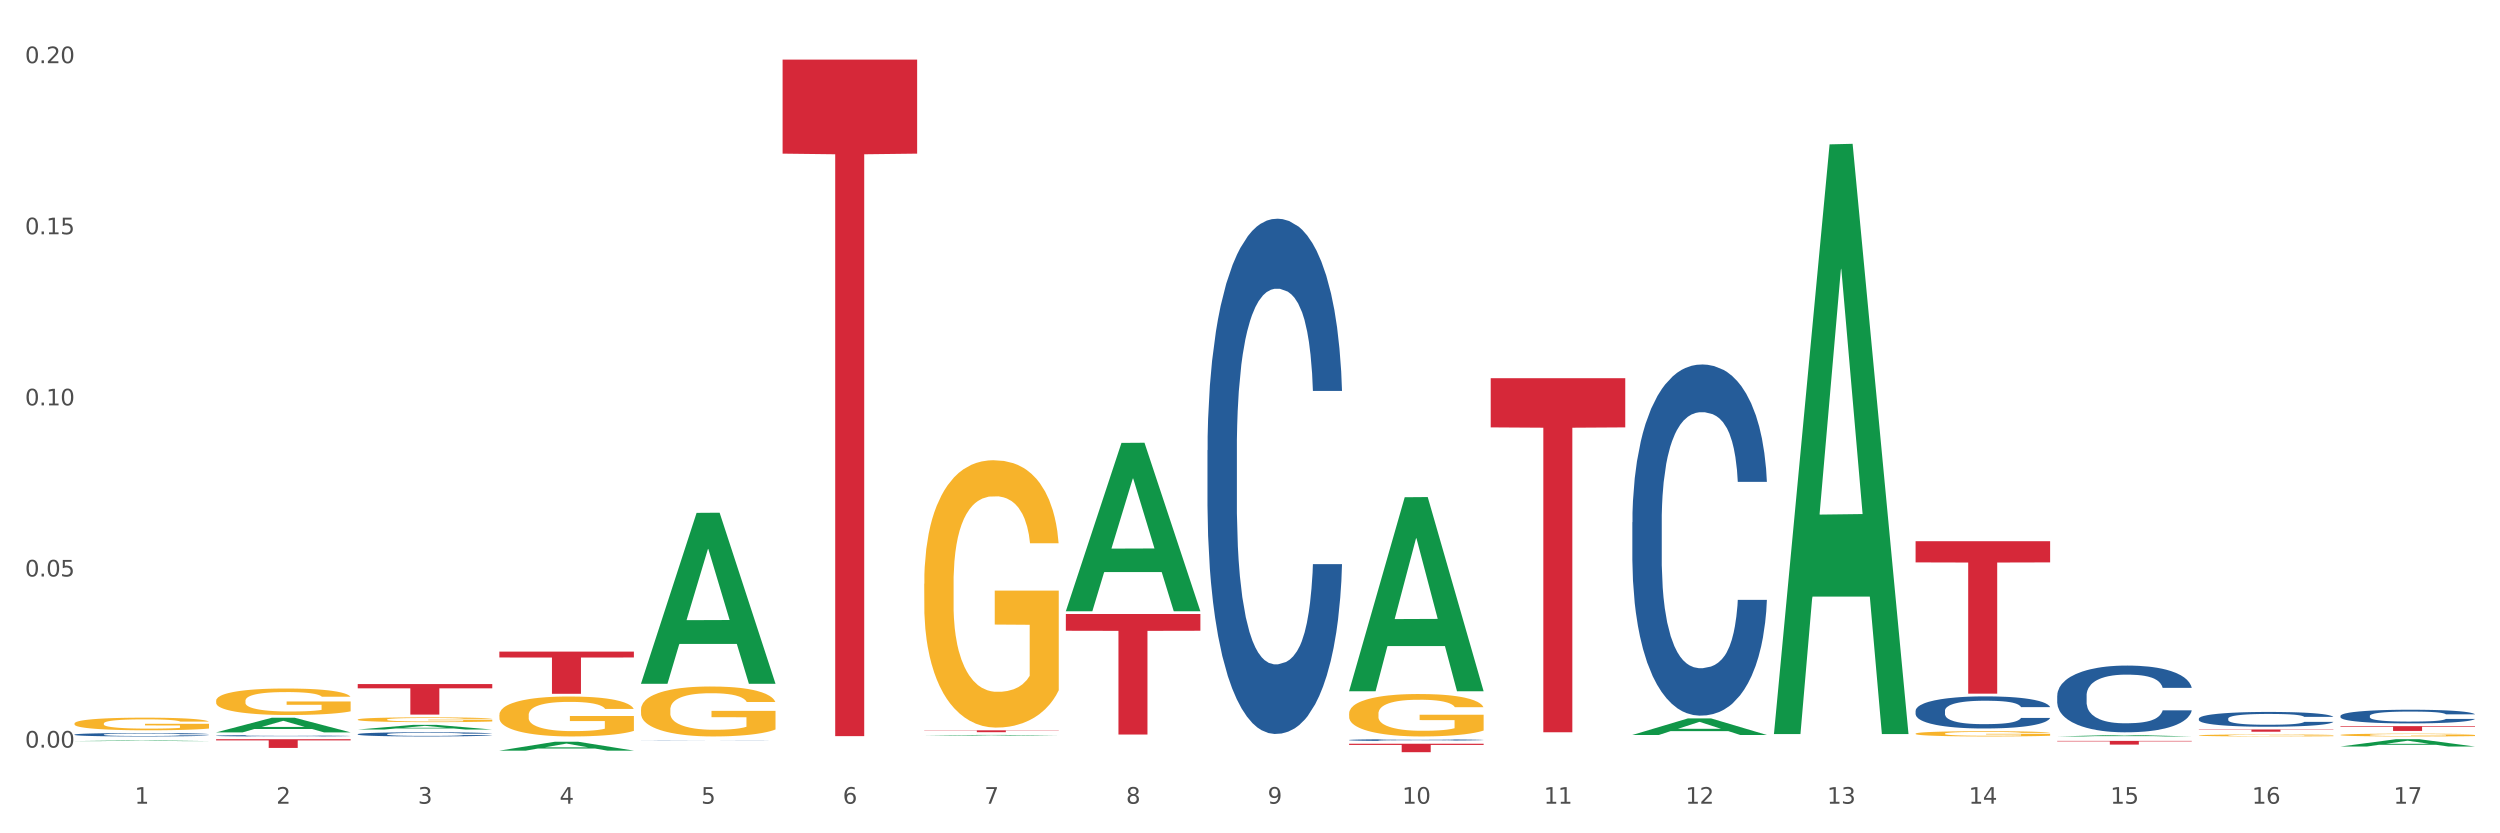 <?xml version="1.0" encoding="utf-8" standalone="no"?>
<!DOCTYPE svg PUBLIC "-//W3C//DTD SVG 1.1//EN"
  "http://www.w3.org/Graphics/SVG/1.1/DTD/svg11.dtd">
<svg xmlns:xlink="http://www.w3.org/1999/xlink" width="1080pt" height="360pt" viewBox="0 0 1080 360" xmlns="http://www.w3.org/2000/svg" version="1.1">
 <rect x="0" y="0" width="1080" height="360" fill="#333333" stroke="none"/>
 <defs>
  <style type="text/css">*{stroke-linejoin: round; stroke-linecap: butt}</style>
 </defs>
 <g id="figure_1">
  <g id="patch_1">
   <path d="M 0 360 
L 1080 360 
L 1080 0 
L 0 0 
z
" style="fill: #ffffff; stroke: #ffffff; stroke-linejoin: miter"/>
  </g>
  <g id="axes_1">
   <g id="matplotlib.axis_1">
    <g id="xtick_1">
     <g id="text_1">
      <!-- 1 -->
      <g style="fill: #4d4d4d" transform="translate(58.182 347.204) scale(0.096 -0.096)">
       <defs>
        <path id="DejaVuSans-31" d="M 794 531 
L 1825 531 
L 1825 4091 
L 703 3866 
L 703 4441 
L 1819 4666 
L 2450 4666 
L 2450 531 
L 3481 531 
L 3481 0 
L 794 0 
L 794 531 
z
" transform="scale(0.016)"/>
       </defs>
       <use xlink:href="#DejaVuSans-31"/>
      </g>
     </g>
    </g>
    <g id="xtick_2">
     <g id="text_2">
      <!-- 2 -->
      <g style="fill: #4d4d4d" transform="translate(119.364 347.204) scale(0.096 -0.096)">
       <defs>
        <path id="DejaVuSans-32" d="M 1228 531 
L 3431 531 
L 3431 0 
L 469 0 
L 469 531 
Q 828 903 1448 1529 
Q 2069 2156 2228 2338 
Q 2531 2678 2651 2914 
Q 2772 3150 2772 3378 
Q 2772 3750 2511 3984 
Q 2250 4219 1831 4219 
Q 1534 4219 1204 4116 
Q 875 4013 500 3803 
L 500 4441 
Q 881 4594 1212 4672 
Q 1544 4750 1819 4750 
Q 2544 4750 2975 4387 
Q 3406 4025 3406 3419 
Q 3406 3131 3298 2873 
Q 3191 2616 2906 2266 
Q 2828 2175 2409 1742 
Q 1991 1309 1228 531 
z
" transform="scale(0.016)"/>
       </defs>
       <use xlink:href="#DejaVuSans-32"/>
      </g>
     </g>
    </g>
    <g id="xtick_3">
     <g id="text_3">
      <!-- 3 -->
      <g style="fill: #4d4d4d" transform="translate(180.545 347.204) scale(0.096 -0.096)">
       <defs>
        <path id="DejaVuSans-33" d="M 2597 2516 
Q 3050 2419 3304 2112 
Q 3559 1806 3559 1356 
Q 3559 666 3084 287 
Q 2609 -91 1734 -91 
Q 1441 -91 1130 -33 
Q 819 25 488 141 
L 488 750 
Q 750 597 1062 519 
Q 1375 441 1716 441 
Q 2309 441 2620 675 
Q 2931 909 2931 1356 
Q 2931 1769 2642 2001 
Q 2353 2234 1838 2234 
L 1294 2234 
L 1294 2753 
L 1863 2753 
Q 2328 2753 2575 2939 
Q 2822 3125 2822 3475 
Q 2822 3834 2567 4026 
Q 2313 4219 1838 4219 
Q 1578 4219 1281 4162 
Q 984 4106 628 3988 
L 628 4550 
Q 988 4650 1302 4700 
Q 1616 4750 1894 4750 
Q 2613 4750 3031 4423 
Q 3450 4097 3450 3541 
Q 3450 3153 3228 2886 
Q 3006 2619 2597 2516 
z
" transform="scale(0.016)"/>
       </defs>
       <use xlink:href="#DejaVuSans-33"/>
      </g>
     </g>
    </g>
    <g id="xtick_4">
     <g id="text_4">
      <!-- 4 -->
      <g style="fill: #4d4d4d" transform="translate(241.726 347.204) scale(0.096 -0.096)">
       <defs>
        <path id="DejaVuSans-34" d="M 2419 4116 
L 825 1625 
L 2419 1625 
L 2419 4116 
z
M 2253 4666 
L 3047 4666 
L 3047 1625 
L 3713 1625 
L 3713 1100 
L 3047 1100 
L 3047 0 
L 2419 0 
L 2419 1100 
L 313 1100 
L 313 1709 
L 2253 4666 
z
" transform="scale(0.016)"/>
       </defs>
       <use xlink:href="#DejaVuSans-34"/>
      </g>
     </g>
    </g>
    <g id="xtick_5">
     <g id="text_5">
      <!-- 5 -->
      <g style="fill: #4d4d4d" transform="translate(302.908 347.204) scale(0.096 -0.096)">
       <defs>
        <path id="DejaVuSans-35" d="M 691 4666 
L 3169 4666 
L 3169 4134 
L 1269 4134 
L 1269 2991 
Q 1406 3038 1543 3061 
Q 1681 3084 1819 3084 
Q 2600 3084 3056 2656 
Q 3513 2228 3513 1497 
Q 3513 744 3044 326 
Q 2575 -91 1722 -91 
Q 1428 -91 1123 -41 
Q 819 9 494 109 
L 494 744 
Q 775 591 1075 516 
Q 1375 441 1709 441 
Q 2250 441 2565 725 
Q 2881 1009 2881 1497 
Q 2881 1984 2565 2268 
Q 2250 2553 1709 2553 
Q 1456 2553 1204 2497 
Q 953 2441 691 2322 
L 691 4666 
z
" transform="scale(0.016)"/>
       </defs>
       <use xlink:href="#DejaVuSans-35"/>
      </g>
     </g>
    </g>
    <g id="xtick_6">
     <g id="text_6">
      <!-- 6 -->
      <g style="fill: #4d4d4d" transform="translate(364.089 347.204) scale(0.096 -0.096)">
       <defs>
        <path id="DejaVuSans-36" d="M 2113 2584 
Q 1688 2584 1439 2293 
Q 1191 2003 1191 1497 
Q 1191 994 1439 701 
Q 1688 409 2113 409 
Q 2538 409 2786 701 
Q 3034 994 3034 1497 
Q 3034 2003 2786 2293 
Q 2538 2584 2113 2584 
z
M 3366 4563 
L 3366 3988 
Q 3128 4100 2886 4159 
Q 2644 4219 2406 4219 
Q 1781 4219 1451 3797 
Q 1122 3375 1075 2522 
Q 1259 2794 1537 2939 
Q 1816 3084 2150 3084 
Q 2853 3084 3261 2657 
Q 3669 2231 3669 1497 
Q 3669 778 3244 343 
Q 2819 -91 2113 -91 
Q 1303 -91 875 529 
Q 447 1150 447 2328 
Q 447 3434 972 4092 
Q 1497 4750 2381 4750 
Q 2619 4750 2861 4703 
Q 3103 4656 3366 4563 
z
" transform="scale(0.016)"/>
       </defs>
       <use xlink:href="#DejaVuSans-36"/>
      </g>
     </g>
    </g>
    <g id="xtick_7">
     <g id="text_7">
      <!-- 7 -->
      <g style="fill: #4d4d4d" transform="translate(425.271 347.204) scale(0.096 -0.096)">
       <defs>
        <path id="DejaVuSans-37" d="M 525 4666 
L 3525 4666 
L 3525 4397 
L 1831 0 
L 1172 0 
L 2766 4134 
L 525 4134 
L 525 4666 
z
" transform="scale(0.016)"/>
       </defs>
       <use xlink:href="#DejaVuSans-37"/>
      </g>
     </g>
    </g>
    <g id="xtick_8">
     <g id="text_8">
      <!-- 8 -->
      <g style="fill: #4d4d4d" transform="translate(486.452 347.204) scale(0.096 -0.096)">
       <defs>
        <path id="DejaVuSans-38" d="M 2034 2216 
Q 1584 2216 1326 1975 
Q 1069 1734 1069 1313 
Q 1069 891 1326 650 
Q 1584 409 2034 409 
Q 2484 409 2743 651 
Q 3003 894 3003 1313 
Q 3003 1734 2745 1975 
Q 2488 2216 2034 2216 
z
M 1403 2484 
Q 997 2584 770 2862 
Q 544 3141 544 3541 
Q 544 4100 942 4425 
Q 1341 4750 2034 4750 
Q 2731 4750 3128 4425 
Q 3525 4100 3525 3541 
Q 3525 3141 3298 2862 
Q 3072 2584 2669 2484 
Q 3125 2378 3379 2068 
Q 3634 1759 3634 1313 
Q 3634 634 3220 271 
Q 2806 -91 2034 -91 
Q 1263 -91 848 271 
Q 434 634 434 1313 
Q 434 1759 690 2068 
Q 947 2378 1403 2484 
z
M 1172 3481 
Q 1172 3119 1398 2916 
Q 1625 2713 2034 2713 
Q 2441 2713 2670 2916 
Q 2900 3119 2900 3481 
Q 2900 3844 2670 4047 
Q 2441 4250 2034 4250 
Q 1625 4250 1398 4047 
Q 1172 3844 1172 3481 
z
" transform="scale(0.016)"/>
       </defs>
       <use xlink:href="#DejaVuSans-38"/>
      </g>
     </g>
    </g>
    <g id="xtick_9">
     <g id="text_9">
      <!-- 9 -->
      <g style="fill: #4d4d4d" transform="translate(547.634 347.204) scale(0.096 -0.096)">
       <defs>
        <path id="DejaVuSans-39" d="M 703 97 
L 703 672 
Q 941 559 1184 500 
Q 1428 441 1663 441 
Q 2288 441 2617 861 
Q 2947 1281 2994 2138 
Q 2813 1869 2534 1725 
Q 2256 1581 1919 1581 
Q 1219 1581 811 2004 
Q 403 2428 403 3163 
Q 403 3881 828 4315 
Q 1253 4750 1959 4750 
Q 2769 4750 3195 4129 
Q 3622 3509 3622 2328 
Q 3622 1225 3098 567 
Q 2575 -91 1691 -91 
Q 1453 -91 1209 -44 
Q 966 3 703 97 
z
M 1959 2075 
Q 2384 2075 2632 2365 
Q 2881 2656 2881 3163 
Q 2881 3666 2632 3958 
Q 2384 4250 1959 4250 
Q 1534 4250 1286 3958 
Q 1038 3666 1038 3163 
Q 1038 2656 1286 2365 
Q 1534 2075 1959 2075 
z
" transform="scale(0.016)"/>
       </defs>
       <use xlink:href="#DejaVuSans-39"/>
      </g>
     </g>
    </g>
    <g id="xtick_10">
     <g id="text_10">
      <!-- 10 -->
      <g style="fill: #4d4d4d" transform="translate(605.761 347.204) scale(0.096 -0.096)">
       <defs>
        <path id="DejaVuSans-30" d="M 2034 4250 
Q 1547 4250 1301 3770 
Q 1056 3291 1056 2328 
Q 1056 1369 1301 889 
Q 1547 409 2034 409 
Q 2525 409 2770 889 
Q 3016 1369 3016 2328 
Q 3016 3291 2770 3770 
Q 2525 4250 2034 4250 
z
M 2034 4750 
Q 2819 4750 3233 4129 
Q 3647 3509 3647 2328 
Q 3647 1150 3233 529 
Q 2819 -91 2034 -91 
Q 1250 -91 836 529 
Q 422 1150 422 2328 
Q 422 3509 836 4129 
Q 1250 4750 2034 4750 
z
" transform="scale(0.016)"/>
       </defs>
       <use xlink:href="#DejaVuSans-31"/>
       <use xlink:href="#DejaVuSans-30" transform="translate(63.623 0)"/>
      </g>
     </g>
    </g>
    <g id="xtick_11">
     <g id="text_11">
      <!-- 11 -->
      <g style="fill: #4d4d4d" transform="translate(666.942 347.204) scale(0.096 -0.096)">
       <use xlink:href="#DejaVuSans-31"/>
       <use xlink:href="#DejaVuSans-31" transform="translate(63.623 0)"/>
      </g>
     </g>
    </g>
    <g id="xtick_12">
     <g id="text_12">
      <!-- 12 -->
      <g style="fill: #4d4d4d" transform="translate(728.124 347.204) scale(0.096 -0.096)">
       <use xlink:href="#DejaVuSans-31"/>
       <use xlink:href="#DejaVuSans-32" transform="translate(63.623 0)"/>
      </g>
     </g>
    </g>
    <g id="xtick_13">
     <g id="text_13">
      <!-- 13 -->
      <g style="fill: #4d4d4d" transform="translate(789.305 347.204) scale(0.096 -0.096)">
       <use xlink:href="#DejaVuSans-31"/>
       <use xlink:href="#DejaVuSans-33" transform="translate(63.623 0)"/>
      </g>
     </g>
    </g>
    <g id="xtick_14">
     <g id="text_14">
      <!-- 14 -->
      <g style="fill: #4d4d4d" transform="translate(850.487 347.204) scale(0.096 -0.096)">
       <use xlink:href="#DejaVuSans-31"/>
       <use xlink:href="#DejaVuSans-34" transform="translate(63.623 0)"/>
      </g>
     </g>
    </g>
    <g id="xtick_15">
     <g id="text_15">
      <!-- 15 -->
      <g style="fill: #4d4d4d" transform="translate(911.668 347.204) scale(0.096 -0.096)">
       <use xlink:href="#DejaVuSans-31"/>
       <use xlink:href="#DejaVuSans-35" transform="translate(63.623 0)"/>
      </g>
     </g>
    </g>
    <g id="xtick_16">
     <g id="text_16">
      <!-- 16 -->
      <g style="fill: #4d4d4d" transform="translate(972.849 347.204) scale(0.096 -0.096)">
       <use xlink:href="#DejaVuSans-31"/>
       <use xlink:href="#DejaVuSans-36" transform="translate(63.623 0)"/>
      </g>
     </g>
    </g>
    <g id="xtick_17">
     <g id="text_17">
      <!-- 17 -->
      <g style="fill: #4d4d4d" transform="translate(1034.031 347.204) scale(0.096 -0.096)">
       <use xlink:href="#DejaVuSans-31"/>
       <use xlink:href="#DejaVuSans-37" transform="translate(63.623 0)"/>
      </g>
     </g>
    </g>
    <g id="xtick_18"/>
    <g id="xtick_19"/>
    <g id="xtick_20"/>
    <g id="xtick_21"/>
    <g id="xtick_22"/>
    <g id="xtick_23"/>
    <g id="xtick_24"/>
    <g id="xtick_25"/>
    <g id="xtick_26"/>
    <g id="xtick_27"/>
    <g id="xtick_28"/>
    <g id="xtick_29"/>
    <g id="xtick_30"/>
    <g id="xtick_31"/>
    <g id="xtick_32"/>
    <g id="xtick_33"/>
   </g>
   <g id="matplotlib.axis_2">
    <g id="ytick_1">
     <g id="text_18">
      <!-- 0.00 -->
      <g style="fill: #4d4d4d" transform="translate(10.8 322.971) scale(0.096 -0.096)">
       <defs>
        <path id="DejaVuSans-2e" d="M 684 794 
L 1344 794 
L 1344 0 
L 684 0 
L 684 794 
z
" transform="scale(0.016)"/>
       </defs>
       <use xlink:href="#DejaVuSans-30"/>
       <use xlink:href="#DejaVuSans-2e" transform="translate(63.623 0)"/>
       <use xlink:href="#DejaVuSans-30" transform="translate(95.41 0)"/>
       <use xlink:href="#DejaVuSans-30" transform="translate(159.033 0)"/>
      </g>
     </g>
    </g>
    <g id="ytick_2">
     <g id="text_19">
      <!-- 0.05 -->
      <g style="fill: #4d4d4d" transform="translate(10.8 249.05) scale(0.096 -0.096)">
       <use xlink:href="#DejaVuSans-30"/>
       <use xlink:href="#DejaVuSans-2e" transform="translate(63.623 0)"/>
       <use xlink:href="#DejaVuSans-30" transform="translate(95.41 0)"/>
       <use xlink:href="#DejaVuSans-35" transform="translate(159.033 0)"/>
      </g>
     </g>
    </g>
    <g id="ytick_3">
     <g id="text_20">
      <!-- 0.10 -->
      <g style="fill: #4d4d4d" transform="translate(10.8 175.13) scale(0.096 -0.096)">
       <use xlink:href="#DejaVuSans-30"/>
       <use xlink:href="#DejaVuSans-2e" transform="translate(63.623 0)"/>
       <use xlink:href="#DejaVuSans-31" transform="translate(95.41 0)"/>
       <use xlink:href="#DejaVuSans-30" transform="translate(159.033 0)"/>
      </g>
     </g>
    </g>
    <g id="ytick_4">
     <g id="text_21">
      <!-- 0.15 -->
      <g style="fill: #4d4d4d" transform="translate(10.8 101.21) scale(0.096 -0.096)">
       <use xlink:href="#DejaVuSans-30"/>
       <use xlink:href="#DejaVuSans-2e" transform="translate(63.623 0)"/>
       <use xlink:href="#DejaVuSans-31" transform="translate(95.41 0)"/>
       <use xlink:href="#DejaVuSans-35" transform="translate(159.033 0)"/>
      </g>
     </g>
    </g>
    <g id="ytick_5">
     <g id="text_22">
      <!-- 0.20 -->
      <g style="fill: #4d4d4d" transform="translate(10.8 27.29) scale(0.096 -0.096)">
       <use xlink:href="#DejaVuSans-30"/>
       <use xlink:href="#DejaVuSans-2e" transform="translate(63.623 0)"/>
       <use xlink:href="#DejaVuSans-32" transform="translate(95.41 0)"/>
       <use xlink:href="#DejaVuSans-30" transform="translate(159.033 0)"/>
      </g>
     </g>
    </g>
    <g id="ytick_6"/>
    <g id="ytick_7"/>
    <g id="ytick_8"/>
    <g id="ytick_9"/>
   </g>
   <g id="PolyCollection_1">
    <path d="M 32.175 320.159 
L 32.235 320.158 
L 56.203 319.843 
L 66.15 319.843 
L 90.297 320.159 
L 78.793 320.159 
L 73.58 320.086 
L 48.833 320.086 
L 48.653 320.087 
L 43.62 320.159 
L 32.175 320.159 
L 32.175 320.159 
L 51.949 320.042 
L 70.464 320.041 
L 61.296 319.91 
L 61.176 319.91 
L 61.056 319.911 
L 51.889 320.041 
L 51.949 320.042 
L 32.175 320.159 
z
" clip-path="url(#pa35c7f2119)" style="fill: #109648"/>
    <path d="M 93.356 319.323 
L 151.479 319.323 
L 151.479 319.85 
L 128.615 319.854 
L 128.615 323.117 
L 116.082 323.117 
L 116.082 319.854 
L 93.356 319.85 
L 93.356 319.327 
L 93.356 319.323 
z
" clip-path="url(#pa35c7f2119)" style="fill: #d62839"/>
    <path d="M 154.538 295.516 
L 212.66 295.516 
L 212.66 297.351 
L 189.797 297.363 
L 189.797 308.72 
L 177.263 308.72 
L 177.263 297.363 
L 154.538 297.351 
L 154.538 295.528 
L 154.538 295.516 
z
" clip-path="url(#pa35c7f2119)" style="fill: #d62839"/>
    <path d="M 888.715 320.062 
L 946.837 320.062 
L 946.837 320.285 
L 923.974 320.286 
L 923.974 321.666 
L 911.44 321.666 
L 911.44 320.286 
L 888.715 320.285 
L 888.715 320.063 
L 888.715 320.062 
z
" clip-path="url(#pa35c7f2119)" style="fill: #d62839"/>
    <path d="M 827.533 233.801 
L 885.656 233.801 
L 885.656 242.953 
L 862.792 243.015 
L 862.792 299.656 
L 850.259 299.656 
L 850.259 243.015 
L 827.533 242.953 
L 827.533 233.863 
L 827.533 233.801 
z
" clip-path="url(#pa35c7f2119)" style="fill: #d62839"/>
    <path d="M 582.808 321.294 
L 640.93 321.294 
L 640.93 321.802 
L 618.067 321.805 
L 618.067 324.95 
L 605.533 324.95 
L 605.533 321.805 
L 582.808 321.802 
L 582.808 321.297 
L 582.808 321.294 
z
" clip-path="url(#pa35c7f2119)" style="fill: #d62839"/>
    <path d="M 460.445 265.252 
L 518.567 265.252 
L 518.567 272.486 
L 495.704 272.535 
L 495.704 317.308 
L 483.17 317.308 
L 483.17 272.535 
L 460.445 272.486 
L 460.445 265.301 
L 460.445 265.252 
z
" clip-path="url(#pa35c7f2119)" style="fill: #d62839"/>
    <path d="M 399.263 315.498 
L 457.386 315.498 
L 457.386 315.611 
L 434.523 315.612 
L 434.523 316.307 
L 421.989 316.307 
L 421.989 315.612 
L 399.263 315.611 
L 399.263 315.499 
L 399.263 315.498 
z
" clip-path="url(#pa35c7f2119)" style="fill: #d62839"/>
    <path d="M 949.896 315.132 
L 1008.019 315.132 
L 1008.019 315.269 
L 985.155 315.27 
L 985.155 316.118 
L 972.622 316.118 
L 972.622 315.27 
L 949.896 315.269 
L 949.896 315.133 
L 949.896 315.132 
z
" clip-path="url(#pa35c7f2119)" style="fill: #d62839"/>
    <path d="M 643.989 163.375 
L 702.112 163.375 
L 702.112 184.63 
L 679.248 184.774 
L 679.248 316.327 
L 666.715 316.327 
L 666.715 184.774 
L 643.989 184.63 
L 643.989 163.518 
L 643.989 163.375 
z
" clip-path="url(#pa35c7f2119)" style="fill: #d62839"/>
    <path d="M 582.808 308.287 
L 582.876 308.27 
L 582.876 307.668 
L 583.014 307.149 
L 583.7 305.893 
L 584.729 304.855 
L 585.484 304.302 
L 586.239 303.85 
L 587.131 303.398 
L 588.229 302.929 
L 590.219 302.243 
L 591.454 301.891 
L 592.964 301.523 
L 595.709 300.987 
L 597.699 300.686 
L 599.757 300.435 
L 603.12 300.133 
L 605.316 299.999 
L 607.649 299.899 
L 610.462 299.832 
L 612.589 299.815 
L 617.256 299.865 
L 621.236 300.016 
L 623.157 300.133 
L 625.628 300.334 
L 626.931 300.468 
L 629.059 300.736 
L 631.254 301.088 
L 632.764 301.389 
L 635.029 301.958 
L 636.744 302.528 
L 638.322 303.231 
L 639.146 303.716 
L 639.764 304.168 
L 640.312 304.687 
L 640.861 305.508 
L 628.51 305.508 
L 628.029 304.922 
L 627.274 304.369 
L 626.176 303.833 
L 625.216 303.499 
L 623.569 303.08 
L 622.059 302.812 
L 620.481 302.611 
L 618.56 302.444 
L 617.05 302.36 
L 614.923 302.293 
L 610.737 302.31 
L 607.923 302.444 
L 606.002 302.611 
L 604.767 302.762 
L 603.669 302.929 
L 602.433 303.164 
L 600.992 303.515 
L 599.963 303.833 
L 598.934 304.235 
L 598.11 304.637 
L 597.355 305.106 
L 596.738 305.608 
L 596.258 306.127 
L 595.846 306.764 
L 595.503 307.818 
L 595.503 310.112 
L 595.64 310.631 
L 595.983 311.318 
L 596.395 311.837 
L 597.081 312.456 
L 597.699 312.875 
L 598.865 313.478 
L 600.169 313.98 
L 601.198 314.298 
L 602.228 314.566 
L 604.012 314.934 
L 606.002 315.236 
L 607.717 315.42 
L 610.05 315.587 
L 611.629 315.654 
L 613.001 315.688 
L 616.364 315.688 
L 618.765 315.638 
L 621.442 315.52 
L 623.5 315.37 
L 625.216 315.186 
L 627.137 314.884 
L 628.372 314.599 
L 628.372 311.1 
L 613.276 311.083 
L 613.276 308.756 
L 640.93 308.756 
L 640.93 315.587 
L 639.764 315.939 
L 638.46 316.257 
L 637.087 316.542 
L 635.029 316.893 
L 632.558 317.228 
L 630.362 317.463 
L 628.029 317.664 
L 625.284 317.848 
L 621.716 318.015 
L 619.52 318.082 
L 616.775 318.132 
L 613.55 318.149 
L 610.737 318.116 
L 607.992 318.032 
L 605.11 317.881 
L 602.296 317.664 
L 600.169 317.446 
L 598.042 317.178 
L 595.777 316.826 
L 593.993 316.491 
L 592.621 316.19 
L 591.111 315.805 
L 589.464 315.303 
L 588.229 314.851 
L 587.131 314.382 
L 585.964 313.779 
L 585.141 313.26 
L 584.317 312.607 
L 583.837 312.121 
L 583.288 311.368 
L 582.876 310.313 
L 582.808 308.287 
z
" clip-path="url(#pa35c7f2119)" style="fill: #f7b32b"/>
    <path d="M 1011.078 317.496 
L 1011.146 317.495 
L 1011.146 317.455 
L 1011.284 317.421 
L 1011.97 317.338 
L 1012.999 317.269 
L 1013.754 317.232 
L 1014.509 317.202 
L 1015.401 317.172 
L 1016.499 317.141 
L 1018.489 317.096 
L 1019.724 317.073 
L 1021.234 317.048 
L 1023.978 317.013 
L 1025.969 316.993 
L 1028.027 316.976 
L 1031.39 316.956 
L 1033.585 316.947 
L 1035.919 316.941 
L 1038.732 316.936 
L 1040.859 316.935 
L 1045.526 316.938 
L 1049.506 316.948 
L 1051.427 316.956 
L 1053.897 316.969 
L 1055.201 316.978 
L 1057.328 316.996 
L 1059.524 317.019 
L 1061.034 317.039 
L 1063.299 317.077 
L 1065.014 317.115 
L 1066.592 317.161 
L 1067.416 317.193 
L 1068.033 317.223 
L 1068.582 317.258 
L 1069.131 317.312 
L 1056.78 317.312 
L 1056.299 317.273 
L 1055.544 317.237 
L 1054.446 317.201 
L 1053.486 317.179 
L 1051.839 317.151 
L 1050.329 317.134 
L 1048.751 317.12 
L 1046.829 317.109 
L 1045.32 317.104 
L 1043.192 317.099 
L 1039.007 317.1 
L 1036.193 317.109 
L 1034.272 317.12 
L 1033.037 317.13 
L 1031.939 317.141 
L 1030.703 317.157 
L 1029.262 317.18 
L 1028.233 317.201 
L 1027.204 317.228 
L 1026.38 317.254 
L 1025.625 317.285 
L 1025.008 317.319 
L 1024.527 317.353 
L 1024.116 317.395 
L 1023.773 317.465 
L 1023.773 317.617 
L 1023.91 317.651 
L 1024.253 317.697 
L 1024.665 317.731 
L 1025.351 317.772 
L 1025.969 317.8 
L 1027.135 317.84 
L 1028.439 317.873 
L 1029.468 317.894 
L 1030.498 317.912 
L 1032.282 317.936 
L 1034.272 317.956 
L 1035.987 317.968 
L 1038.32 317.979 
L 1039.899 317.984 
L 1041.271 317.986 
L 1044.634 317.986 
L 1047.035 317.983 
L 1049.712 317.975 
L 1051.77 317.965 
L 1053.486 317.953 
L 1055.407 317.933 
L 1056.642 317.914 
L 1056.642 317.682 
L 1041.546 317.681 
L 1041.546 317.527 
L 1069.2 317.527 
L 1069.2 317.979 
L 1068.033 318.003 
L 1066.73 318.024 
L 1065.357 318.043 
L 1063.299 318.066 
L 1060.828 318.088 
L 1058.632 318.104 
L 1056.299 318.117 
L 1053.554 318.129 
L 1049.986 318.14 
L 1047.79 318.145 
L 1045.045 318.148 
L 1041.82 318.149 
L 1039.007 318.147 
L 1036.262 318.141 
L 1033.38 318.131 
L 1030.566 318.117 
L 1028.439 318.103 
L 1026.312 318.085 
L 1024.047 318.061 
L 1022.263 318.039 
L 1020.891 318.019 
L 1019.381 317.994 
L 1017.734 317.961 
L 1016.499 317.931 
L 1015.401 317.9 
L 1014.234 317.86 
L 1013.411 317.825 
L 1012.587 317.782 
L 1012.107 317.75 
L 1011.558 317.7 
L 1011.146 317.63 
L 1011.078 317.496 
z
" clip-path="url(#pa35c7f2119)" style="fill: #f7b32b"/>
    <path d="M 949.896 317.688 
L 949.965 317.688 
L 949.965 317.659 
L 950.102 317.635 
L 950.788 317.577 
L 951.818 317.528 
L 952.572 317.502 
L 953.327 317.481 
L 954.219 317.46 
L 955.317 317.438 
L 957.307 317.406 
L 958.543 317.39 
L 960.052 317.372 
L 962.797 317.347 
L 964.787 317.333 
L 966.846 317.322 
L 970.208 317.307 
L 972.404 317.301 
L 974.737 317.297 
L 977.551 317.293 
L 979.678 317.293 
L 984.344 317.295 
L 988.324 317.302 
L 990.246 317.307 
L 992.716 317.317 
L 994.02 317.323 
L 996.147 317.336 
L 998.343 317.352 
L 999.853 317.366 
L 1002.117 317.393 
L 1003.833 317.419 
L 1005.411 317.452 
L 1006.234 317.475 
L 1006.852 317.496 
L 1007.401 317.52 
L 1007.95 317.559 
L 995.598 317.559 
L 995.118 317.531 
L 994.363 317.505 
L 993.265 317.48 
L 992.304 317.465 
L 990.657 317.445 
L 989.148 317.433 
L 987.569 317.423 
L 985.648 317.415 
L 984.138 317.411 
L 982.011 317.408 
L 977.825 317.409 
L 975.012 317.415 
L 973.09 317.423 
L 971.855 317.43 
L 970.757 317.438 
L 969.522 317.449 
L 968.081 317.465 
L 967.052 317.48 
L 966.022 317.499 
L 965.199 317.518 
L 964.444 317.54 
L 963.826 317.563 
L 963.346 317.587 
L 962.934 317.617 
L 962.591 317.666 
L 962.591 317.774 
L 962.728 317.798 
L 963.072 317.83 
L 963.483 317.854 
L 964.169 317.883 
L 964.787 317.903 
L 965.954 317.931 
L 967.257 317.954 
L 968.287 317.969 
L 969.316 317.982 
L 971.1 317.999 
L 973.09 318.013 
L 974.806 318.022 
L 977.139 318.029 
L 978.717 318.033 
L 980.09 318.034 
L 983.452 318.034 
L 985.854 318.032 
L 988.53 318.026 
L 990.589 318.019 
L 992.304 318.011 
L 994.226 317.997 
L 995.461 317.983 
L 995.461 317.82 
L 980.364 317.819 
L 980.364 317.71 
L 1008.019 317.71 
L 1008.019 318.029 
L 1006.852 318.046 
L 1005.548 318.061 
L 1004.176 318.074 
L 1002.117 318.09 
L 999.647 318.106 
L 997.451 318.117 
L 995.118 318.126 
L 992.373 318.135 
L 988.805 318.143 
L 986.609 318.146 
L 983.864 318.148 
L 980.639 318.149 
L 977.825 318.148 
L 975.08 318.144 
L 972.198 318.137 
L 969.385 318.126 
L 967.257 318.116 
L 965.13 318.104 
L 962.866 318.087 
L 961.082 318.072 
L 959.709 318.058 
L 958.199 318.04 
L 956.553 318.016 
L 955.317 317.995 
L 954.219 317.973 
L 953.053 317.945 
L 952.229 317.921 
L 951.406 317.89 
L 950.926 317.868 
L 950.377 317.832 
L 949.965 317.783 
L 949.896 317.688 
z
" clip-path="url(#pa35c7f2119)" style="fill: #f7b32b"/>
    <path d="M 827.533 316.93 
L 827.602 316.928 
L 827.602 316.853 
L 827.739 316.789 
L 828.425 316.634 
L 829.455 316.506 
L 830.21 316.437 
L 830.964 316.381 
L 831.857 316.326 
L 832.954 316.268 
L 834.945 316.183 
L 836.18 316.139 
L 837.689 316.094 
L 840.434 316.027 
L 842.424 315.99 
L 844.483 315.959 
L 847.845 315.922 
L 850.041 315.905 
L 852.374 315.893 
L 855.188 315.885 
L 857.315 315.883 
L 861.981 315.889 
L 865.961 315.907 
L 867.883 315.922 
L 870.353 315.947 
L 871.657 315.963 
L 873.784 315.996 
L 875.98 316.04 
L 877.49 316.077 
L 879.754 316.148 
L 881.47 316.218 
L 883.048 316.305 
L 883.872 316.365 
L 884.489 316.421 
L 885.038 316.485 
L 885.587 316.586 
L 873.235 316.586 
L 872.755 316.514 
L 872 316.446 
L 870.902 316.379 
L 869.941 316.338 
L 868.295 316.286 
L 866.785 316.253 
L 865.207 316.228 
L 863.285 316.208 
L 861.775 316.197 
L 859.648 316.189 
L 855.462 316.191 
L 852.649 316.208 
L 850.727 316.228 
L 849.492 316.247 
L 848.394 316.268 
L 847.159 316.297 
L 845.718 316.34 
L 844.689 316.379 
L 843.659 316.429 
L 842.836 316.479 
L 842.081 316.537 
L 841.464 316.599 
L 840.983 316.663 
L 840.571 316.742 
L 840.228 316.872 
L 840.228 317.156 
L 840.366 317.22 
L 840.709 317.305 
L 841.12 317.369 
L 841.807 317.445 
L 842.424 317.497 
L 843.591 317.572 
L 844.895 317.634 
L 845.924 317.673 
L 846.953 317.706 
L 848.737 317.752 
L 850.727 317.789 
L 852.443 317.812 
L 854.776 317.832 
L 856.354 317.841 
L 857.727 317.845 
L 861.089 317.845 
L 863.491 317.839 
L 866.167 317.824 
L 868.226 317.805 
L 869.941 317.783 
L 871.863 317.745 
L 873.098 317.71 
L 873.098 317.278 
L 858.001 317.276 
L 858.001 316.988 
L 885.656 316.988 
L 885.656 317.832 
L 884.489 317.876 
L 883.185 317.915 
L 881.813 317.95 
L 879.754 317.994 
L 877.284 318.035 
L 875.088 318.064 
L 872.755 318.089 
L 870.01 318.112 
L 866.442 318.133 
L 864.246 318.141 
L 861.501 318.147 
L 858.276 318.149 
L 855.462 318.145 
L 852.717 318.135 
L 849.835 318.116 
L 847.022 318.089 
L 844.895 318.062 
L 842.767 318.029 
L 840.503 317.986 
L 838.719 317.944 
L 837.346 317.907 
L 835.837 317.859 
L 834.19 317.797 
L 832.954 317.741 
L 831.857 317.683 
L 830.69 317.609 
L 829.867 317.545 
L 829.043 317.464 
L 828.563 317.404 
L 828.014 317.311 
L 827.602 317.18 
L 827.533 316.93 
z
" clip-path="url(#pa35c7f2119)" style="fill: #f7b32b"/>
    <path d="M 1011.078 313.692 
L 1069.2 313.692 
L 1069.2 313.979 
L 1046.337 313.981 
L 1046.337 315.761 
L 1033.803 315.761 
L 1033.803 313.981 
L 1011.078 313.979 
L 1011.078 313.694 
L 1011.078 313.692 
z
" clip-path="url(#pa35c7f2119)" style="fill: #d62839"/>
    <path d="M 32.175 317.332 
L 32.244 317.33 
L 32.244 317.292 
L 32.45 317.241 
L 33.206 317.146 
L 34.167 317.074 
L 35.816 316.99 
L 36.709 316.955 
L 37.877 316.915 
L 40.282 316.852 
L 43.03 316.797 
L 44.954 316.767 
L 46.396 316.749 
L 49.625 316.715 
L 51.48 316.7 
L 53.404 316.687 
L 55.053 316.679 
L 57.801 316.67 
L 60 316.666 
L 62.542 316.664 
L 64.671 316.666 
L 67.488 316.671 
L 71.61 316.687 
L 73.19 316.697 
L 75.32 316.713 
L 77.519 316.735 
L 79.305 316.757 
L 81.366 316.788 
L 83.496 316.829 
L 85.557 316.88 
L 87 316.927 
L 88.168 316.978 
L 89.198 317.039 
L 89.954 317.105 
L 90.297 317.161 
L 77.725 317.161 
L 77.381 317.111 
L 76.694 317.056 
L 76.007 317.02 
L 75.251 316.99 
L 74.084 316.956 
L 73.053 316.934 
L 71.335 316.908 
L 69.755 316.892 
L 68.45 316.883 
L 66.87 316.875 
L 63.503 316.866 
L 61.099 316.866 
L 59.587 316.869 
L 57.732 316.876 
L 56.152 316.885 
L 54.297 316.902 
L 52.854 316.919 
L 51.412 316.942 
L 50.587 316.959 
L 49.351 316.988 
L 48.526 317.013 
L 47.427 317.055 
L 46.809 317.085 
L 45.709 317.162 
L 45.228 317.219 
L 45.022 317.258 
L 44.885 317.302 
L 44.885 317.513 
L 45.297 317.608 
L 45.641 317.649 
L 46.19 317.695 
L 47.221 317.755 
L 48.732 317.813 
L 50.312 317.855 
L 51.618 317.881 
L 52.854 317.9 
L 54.091 317.915 
L 55.603 317.928 
L 56.839 317.936 
L 58.694 317.944 
L 60.893 317.948 
L 62.61 317.948 
L 66.114 317.942 
L 67.694 317.935 
L 69.206 317.925 
L 70.855 317.91 
L 72.16 317.894 
L 72.916 317.882 
L 74.152 317.856 
L 75.114 317.829 
L 75.939 317.798 
L 76.488 317.771 
L 77.106 317.73 
L 77.587 317.684 
L 77.725 317.66 
L 90.297 317.66 
L 90.023 317.708 
L 89.542 317.756 
L 88.58 317.82 
L 87.824 317.856 
L 86.656 317.901 
L 85.419 317.939 
L 83.702 317.981 
L 82.122 318.012 
L 80.473 318.039 
L 78.687 318.064 
L 75.458 318.098 
L 74.29 318.107 
L 71.816 318.123 
L 69.893 318.133 
L 67.076 318.142 
L 64.19 318.148 
L 61.167 318.149 
L 58.488 318.146 
L 55.534 318.138 
L 53.679 318.13 
L 51.618 318.118 
L 49.213 318.099 
L 46.946 318.076 
L 44.816 318.049 
L 42.824 318.018 
L 40.969 317.982 
L 38.564 317.924 
L 36.778 317.867 
L 35.473 317.814 
L 34.58 317.769 
L 33.686 317.713 
L 33.206 317.673 
L 32.45 317.578 
L 32.175 317.49 
L 32.175 317.332 
z
" clip-path="url(#pa35c7f2119)" style="fill: #255c99"/>
    <path d="M 93.356 316.379 
L 93.416 316.373 
L 117.384 310.073 
L 127.331 310.067 
L 151.479 316.391 
L 139.974 316.391 
L 134.761 314.918 
L 110.014 314.918 
L 109.834 314.942 
L 104.801 316.391 
L 93.356 316.391 
L 93.356 316.379 
L 113.13 314.04 
L 131.645 314.034 
L 122.478 311.415 
L 122.358 311.403 
L 122.238 311.421 
L 113.07 314.034 
L 113.13 314.04 
L 93.356 316.379 
z
" clip-path="url(#pa35c7f2119)" style="fill: #109648"/>
    <path d="M 154.538 315.159 
L 154.598 315.157 
L 178.566 313.14 
L 188.512 313.138 
L 212.66 315.163 
L 201.156 315.163 
L 195.943 314.691 
L 171.196 314.691 
L 171.016 314.699 
L 165.983 315.163 
L 154.538 315.163 
L 154.538 315.159 
L 174.311 314.41 
L 192.827 314.408 
L 183.659 313.57 
L 183.539 313.566 
L 183.419 313.572 
L 174.251 314.408 
L 174.311 314.41 
L 154.538 315.159 
z
" clip-path="url(#pa35c7f2119)" style="fill: #109648"/>
    <path d="M 215.719 324.267 
L 215.779 324.264 
L 239.747 320.425 
L 249.694 320.421 
L 273.842 324.275 
L 262.337 324.275 
L 257.124 323.377 
L 232.377 323.377 
L 232.197 323.392 
L 227.164 324.275 
L 215.719 324.275 
L 215.719 324.267 
L 235.493 322.842 
L 254.008 322.838 
L 244.84 321.243 
L 244.72 321.235 
L 244.601 321.246 
L 235.433 322.838 
L 235.493 322.842 
L 215.719 324.267 
z
" clip-path="url(#pa35c7f2119)" style="fill: #109648"/>
    <path d="M 276.901 295.253 
L 276.961 295.184 
L 300.929 221.555 
L 310.875 221.486 
L 335.023 295.392 
L 323.518 295.392 
L 318.305 278.182 
L 293.558 278.182 
L 293.379 278.459 
L 288.345 295.392 
L 276.901 295.392 
L 276.901 295.253 
L 296.674 267.911 
L 315.19 267.842 
L 306.022 237.238 
L 305.902 237.1 
L 305.782 237.308 
L 296.614 267.842 
L 296.674 267.911 
L 276.901 295.253 
z
" clip-path="url(#pa35c7f2119)" style="fill: #109648"/>
    <path d="M 399.263 317.833 
L 399.323 317.833 
L 423.291 317.482 
L 433.238 317.481 
L 457.386 317.834 
L 445.881 317.834 
L 440.668 317.752 
L 415.921 317.752 
L 415.741 317.753 
L 410.708 317.834 
L 399.263 317.834 
L 399.263 317.833 
L 419.037 317.703 
L 437.552 317.703 
L 428.385 317.557 
L 428.265 317.556 
L 428.145 317.557 
L 418.977 317.703 
L 419.037 317.703 
L 399.263 317.833 
z
" clip-path="url(#pa35c7f2119)" style="fill: #109648"/>
    <path d="M 460.445 263.941 
L 460.505 263.873 
L 484.473 191.33 
L 494.42 191.262 
L 518.567 264.078 
L 507.063 264.078 
L 501.85 247.122 
L 477.103 247.122 
L 476.923 247.395 
L 471.89 264.078 
L 460.445 264.078 
L 460.445 263.941 
L 480.218 237.003 
L 498.734 236.934 
L 489.566 206.782 
L 489.446 206.645 
L 489.326 206.851 
L 480.159 236.934 
L 480.218 237.003 
L 460.445 263.941 
z
" clip-path="url(#pa35c7f2119)" style="fill: #109648"/>
    <path d="M 582.808 298.483 
L 582.868 298.404 
L 606.836 214.805 
L 616.782 214.726 
L 640.93 298.641 
L 629.425 298.641 
L 624.212 279.1 
L 599.465 279.1 
L 599.286 279.415 
L 594.252 298.641 
L 582.808 298.641 
L 582.808 298.483 
L 602.581 267.439 
L 621.097 267.36 
L 611.929 232.612 
L 611.809 232.454 
L 611.689 232.691 
L 602.521 267.36 
L 602.581 267.439 
L 582.808 298.483 
z
" clip-path="url(#pa35c7f2119)" style="fill: #109648"/>
    <path d="M 705.171 317.497 
L 705.23 317.49 
L 729.198 310.345 
L 739.145 310.338 
L 763.293 317.51 
L 751.788 317.51 
L 746.575 315.84 
L 721.828 315.84 
L 721.649 315.867 
L 716.615 317.51 
L 705.171 317.51 
L 705.171 317.497 
L 724.944 314.843 
L 743.459 314.837 
L 734.292 311.867 
L 734.172 311.853 
L 734.052 311.873 
L 724.884 314.837 
L 724.944 314.843 
L 705.171 317.497 
z
" clip-path="url(#pa35c7f2119)" style="fill: #109648"/>
    <path d="M 766.352 316.644 
L 766.412 316.404 
L 790.38 62.363 
L 800.327 62.124 
L 824.474 317.123 
L 812.97 317.123 
L 807.757 257.743 
L 783.01 257.743 
L 782.83 258.7 
L 777.797 317.123 
L 766.352 317.123 
L 766.352 316.644 
L 786.126 222.306 
L 804.641 222.067 
L 795.473 116.475 
L 795.353 115.997 
L 795.233 116.715 
L 786.066 222.067 
L 786.126 222.306 
L 766.352 316.644 
z
" clip-path="url(#pa35c7f2119)" style="fill: #109648"/>
    <path d="M 32.175 312.552 
L 32.244 312.547 
L 32.244 312.368 
L 32.381 312.213 
L 33.067 311.839 
L 34.096 311.53 
L 34.851 311.365 
L 35.606 311.231 
L 36.498 311.096 
L 37.596 310.956 
L 39.586 310.752 
L 40.821 310.647 
L 42.331 310.537 
L 45.076 310.378 
L 47.066 310.288 
L 49.124 310.213 
L 52.487 310.123 
L 54.683 310.083 
L 57.016 310.054 
L 59.829 310.034 
L 61.957 310.029 
L 66.623 310.044 
L 70.603 310.088 
L 72.524 310.123 
L 74.995 310.183 
L 76.299 310.223 
L 78.426 310.303 
L 80.622 310.408 
L 82.131 310.497 
L 84.396 310.667 
L 86.111 310.837 
L 87.69 311.046 
L 88.513 311.191 
L 89.131 311.325 
L 89.68 311.48 
L 90.229 311.724 
L 77.877 311.724 
L 77.397 311.55 
L 76.642 311.385 
L 75.544 311.226 
L 74.583 311.126 
L 72.936 311.001 
L 71.426 310.921 
L 69.848 310.862 
L 67.927 310.812 
L 66.417 310.787 
L 64.29 310.767 
L 60.104 310.772 
L 57.29 310.812 
L 55.369 310.862 
L 54.134 310.906 
L 53.036 310.956 
L 51.801 311.026 
L 50.36 311.131 
L 49.33 311.226 
L 48.301 311.345 
L 47.478 311.465 
L 46.723 311.605 
L 46.105 311.754 
L 45.625 311.909 
L 45.213 312.099 
L 44.87 312.413 
L 44.87 313.096 
L 45.007 313.251 
L 45.35 313.455 
L 45.762 313.61 
L 46.448 313.794 
L 47.066 313.919 
L 48.232 314.099 
L 49.536 314.248 
L 50.566 314.343 
L 51.595 314.423 
L 53.379 314.533 
L 55.369 314.622 
L 57.085 314.677 
L 59.418 314.727 
L 60.996 314.747 
L 62.368 314.757 
L 65.731 314.757 
L 68.133 314.742 
L 70.809 314.707 
L 72.868 314.662 
L 74.583 314.607 
L 76.504 314.518 
L 77.74 314.433 
L 77.74 313.39 
L 62.643 313.385 
L 62.643 312.692 
L 90.297 312.692 
L 90.297 314.727 
L 89.131 314.832 
L 87.827 314.927 
L 86.455 315.011 
L 84.396 315.116 
L 81.926 315.216 
L 79.73 315.286 
L 77.397 315.346 
L 74.652 315.4 
L 71.083 315.45 
L 68.887 315.47 
L 66.143 315.485 
L 62.917 315.49 
L 60.104 315.48 
L 57.359 315.455 
L 54.477 315.41 
L 51.663 315.346 
L 49.536 315.281 
L 47.409 315.201 
L 45.144 315.096 
L 43.36 314.996 
L 41.988 314.907 
L 40.478 314.792 
L 38.831 314.642 
L 37.596 314.508 
L 36.498 314.368 
L 35.332 314.188 
L 34.508 314.034 
L 33.685 313.839 
L 33.204 313.695 
L 32.655 313.47 
L 32.244 313.156 
L 32.175 312.552 
z
" clip-path="url(#pa35c7f2119)" style="fill: #f7b32b"/>
    <path d="M 93.356 302.729 
L 93.425 302.719 
L 93.425 302.342 
L 93.562 302.018 
L 94.248 301.233 
L 95.278 300.584 
L 96.033 300.239 
L 96.787 299.956 
L 97.68 299.673 
L 98.778 299.38 
L 100.768 298.951 
L 102.003 298.732 
L 103.512 298.501 
L 106.257 298.167 
L 108.247 297.978 
L 110.306 297.821 
L 113.668 297.633 
L 115.864 297.549 
L 118.197 297.486 
L 121.011 297.444 
L 123.138 297.434 
L 127.804 297.465 
L 131.784 297.56 
L 133.706 297.633 
L 136.176 297.758 
L 137.48 297.842 
L 139.607 298.01 
L 141.803 298.229 
L 143.313 298.418 
L 145.577 298.774 
L 147.293 299.129 
L 148.871 299.569 
L 149.695 299.872 
L 150.312 300.155 
L 150.861 300.479 
L 151.41 300.992 
L 139.058 300.992 
L 138.578 300.626 
L 137.823 300.28 
L 136.725 299.946 
L 135.764 299.736 
L 134.118 299.475 
L 132.608 299.307 
L 131.03 299.182 
L 129.108 299.077 
L 127.599 299.025 
L 125.471 298.983 
L 121.285 298.993 
L 118.472 299.077 
L 116.55 299.182 
L 115.315 299.276 
L 114.217 299.38 
L 112.982 299.527 
L 111.541 299.747 
L 110.512 299.946 
L 109.482 300.197 
L 108.659 300.448 
L 107.904 300.741 
L 107.287 301.055 
L 106.806 301.379 
L 106.394 301.777 
L 106.051 302.436 
L 106.051 303.87 
L 106.189 304.194 
L 106.532 304.623 
L 106.943 304.948 
L 107.63 305.335 
L 108.247 305.597 
L 109.414 305.973 
L 110.718 306.287 
L 111.747 306.486 
L 112.776 306.654 
L 114.56 306.884 
L 116.55 307.072 
L 118.266 307.187 
L 120.599 307.292 
L 122.177 307.334 
L 123.55 307.355 
L 126.912 307.355 
L 129.314 307.323 
L 131.99 307.25 
L 134.049 307.156 
L 135.764 307.041 
L 137.686 306.852 
L 138.921 306.675 
L 138.921 304.487 
L 123.824 304.477 
L 123.824 303.022 
L 151.479 303.022 
L 151.479 307.292 
L 150.312 307.512 
L 149.008 307.711 
L 147.636 307.888 
L 145.577 308.108 
L 143.107 308.318 
L 140.911 308.464 
L 138.578 308.59 
L 135.833 308.705 
L 132.265 308.809 
L 130.069 308.851 
L 127.324 308.883 
L 124.099 308.893 
L 121.285 308.872 
L 118.54 308.82 
L 115.658 308.726 
L 112.845 308.59 
L 110.718 308.454 
L 108.59 308.286 
L 106.326 308.066 
L 104.542 307.857 
L 103.169 307.669 
L 101.66 307.428 
L 100.013 307.114 
L 98.778 306.832 
L 97.68 306.539 
L 96.513 306.162 
L 95.69 305.837 
L 94.866 305.429 
L 94.386 305.126 
L 93.837 304.655 
L 93.425 303.996 
L 93.356 302.729 
z
" clip-path="url(#pa35c7f2119)" style="fill: #f7b32b"/>
    <path d="M 154.538 310.851 
L 154.606 310.849 
L 154.606 310.781 
L 154.744 310.722 
L 155.43 310.58 
L 156.459 310.463 
L 157.214 310.401 
L 157.969 310.35 
L 158.861 310.299 
L 159.959 310.246 
L 161.949 310.168 
L 163.184 310.129 
L 164.694 310.087 
L 167.439 310.027 
L 169.429 309.993 
L 171.487 309.964 
L 174.85 309.93 
L 177.046 309.915 
L 179.379 309.904 
L 182.192 309.896 
L 184.32 309.894 
L 188.986 309.9 
L 192.966 309.917 
L 194.887 309.93 
L 197.358 309.953 
L 198.661 309.968 
L 200.789 309.998 
L 202.985 310.038 
L 204.494 310.072 
L 206.759 310.136 
L 208.474 310.2 
L 210.053 310.28 
L 210.876 310.335 
L 211.494 310.386 
L 212.043 310.444 
L 212.592 310.537 
L 200.24 310.537 
L 199.759 310.471 
L 199.005 310.408 
L 197.907 310.348 
L 196.946 310.31 
L 195.299 310.263 
L 193.789 310.233 
L 192.211 310.21 
L 190.29 310.191 
L 188.78 310.182 
L 186.653 310.174 
L 182.467 310.176 
L 179.653 310.191 
L 177.732 310.21 
L 176.497 310.227 
L 175.399 310.246 
L 174.164 310.272 
L 172.723 310.312 
L 171.693 310.348 
L 170.664 310.393 
L 169.84 310.439 
L 169.086 310.492 
L 168.468 310.548 
L 167.988 310.607 
L 167.576 310.679 
L 167.233 310.798 
L 167.233 311.057 
L 167.37 311.115 
L 167.713 311.193 
L 168.125 311.251 
L 168.811 311.321 
L 169.429 311.369 
L 170.595 311.437 
L 171.899 311.493 
L 172.928 311.529 
L 173.958 311.56 
L 175.742 311.601 
L 177.732 311.635 
L 179.447 311.656 
L 181.781 311.675 
L 183.359 311.682 
L 184.731 311.686 
L 188.094 311.686 
L 190.495 311.681 
L 193.172 311.667 
L 195.23 311.65 
L 196.946 311.63 
L 198.867 311.596 
L 200.102 311.563 
L 200.102 311.168 
L 185.006 311.166 
L 185.006 310.904 
L 212.66 310.904 
L 212.66 311.675 
L 211.494 311.715 
L 210.19 311.751 
L 208.817 311.783 
L 206.759 311.822 
L 204.288 311.86 
L 202.092 311.887 
L 199.759 311.909 
L 197.014 311.93 
L 193.446 311.949 
L 191.25 311.957 
L 188.505 311.962 
L 185.28 311.964 
L 182.467 311.96 
L 179.722 311.951 
L 176.84 311.934 
L 174.026 311.909 
L 171.899 311.885 
L 169.772 311.854 
L 167.507 311.815 
L 165.723 311.777 
L 164.351 311.743 
L 162.841 311.699 
L 161.194 311.643 
L 159.959 311.592 
L 158.861 311.539 
L 157.694 311.471 
L 156.871 311.412 
L 156.048 311.338 
L 155.567 311.284 
L 155.018 311.199 
L 154.606 311.079 
L 154.538 310.851 
z
" clip-path="url(#pa35c7f2119)" style="fill: #f7b32b"/>
    <path d="M 276.901 306.54 
L 276.969 306.52 
L 276.969 305.81 
L 277.107 305.199 
L 277.793 303.721 
L 278.822 302.499 
L 279.577 301.849 
L 280.332 301.316 
L 281.224 300.784 
L 282.322 300.232 
L 284.312 299.424 
L 285.547 299.01 
L 287.057 298.577 
L 289.801 297.946 
L 291.792 297.591 
L 293.85 297.295 
L 297.213 296.941 
L 299.408 296.783 
L 301.742 296.665 
L 304.555 296.586 
L 306.682 296.566 
L 311.349 296.625 
L 315.329 296.803 
L 317.25 296.941 
L 319.72 297.177 
L 321.024 297.335 
L 323.152 297.65 
L 325.347 298.064 
L 326.857 298.419 
L 329.122 299.089 
L 330.837 299.759 
L 332.415 300.587 
L 333.239 301.159 
L 333.856 301.691 
L 334.405 302.302 
L 334.954 303.268 
L 322.603 303.268 
L 322.122 302.578 
L 321.367 301.927 
L 320.269 301.297 
L 319.309 300.902 
L 317.662 300.41 
L 316.152 300.094 
L 314.574 299.858 
L 312.652 299.661 
L 311.143 299.562 
L 309.015 299.483 
L 304.83 299.503 
L 302.016 299.661 
L 300.095 299.858 
L 298.86 300.035 
L 297.762 300.232 
L 296.526 300.508 
L 295.085 300.922 
L 294.056 301.297 
L 293.027 301.77 
L 292.203 302.243 
L 291.448 302.795 
L 290.831 303.386 
L 290.35 303.997 
L 289.939 304.746 
L 289.596 305.988 
L 289.596 308.688 
L 289.733 309.299 
L 290.076 310.107 
L 290.488 310.718 
L 291.174 311.448 
L 291.792 311.94 
L 292.958 312.65 
L 294.262 313.241 
L 295.291 313.616 
L 296.321 313.931 
L 298.105 314.365 
L 300.095 314.719 
L 301.81 314.936 
L 304.143 315.133 
L 305.722 315.212 
L 307.094 315.252 
L 310.457 315.252 
L 312.858 315.193 
L 315.535 315.055 
L 317.593 314.877 
L 319.309 314.66 
L 321.23 314.306 
L 322.465 313.97 
L 322.465 309.851 
L 307.369 309.831 
L 307.369 307.091 
L 335.023 307.091 
L 335.023 315.133 
L 333.856 315.547 
L 332.553 315.922 
L 331.18 316.257 
L 329.122 316.671 
L 326.651 317.065 
L 324.455 317.341 
L 322.122 317.577 
L 319.377 317.794 
L 315.809 317.991 
L 313.613 318.07 
L 310.868 318.129 
L 307.643 318.149 
L 304.83 318.11 
L 302.085 318.011 
L 299.203 317.834 
L 296.389 317.577 
L 294.262 317.321 
L 292.135 317.006 
L 289.87 316.592 
L 288.086 316.198 
L 286.714 315.843 
L 285.204 315.39 
L 283.557 314.798 
L 282.322 314.266 
L 281.224 313.714 
L 280.057 313.005 
L 279.234 312.394 
L 278.41 311.625 
L 277.93 311.053 
L 277.381 310.166 
L 276.969 308.925 
L 276.901 306.54 
z
" clip-path="url(#pa35c7f2119)" style="fill: #f7b32b"/>
    <path d="M 399.263 252.19 
L 399.332 252.084 
L 399.332 248.286 
L 399.469 245.016 
L 400.156 237.104 
L 401.185 230.564 
L 401.94 227.082 
L 402.695 224.234 
L 403.587 221.386 
L 404.685 218.432 
L 406.675 214.107 
L 407.91 211.892 
L 409.419 209.571 
L 412.164 206.195 
L 414.154 204.296 
L 416.213 202.714 
L 419.575 200.815 
L 421.771 199.971 
L 424.104 199.338 
L 426.918 198.916 
L 429.045 198.811 
L 433.711 199.127 
L 437.691 200.077 
L 439.613 200.815 
L 442.083 202.081 
L 443.387 202.925 
L 445.514 204.613 
L 447.71 206.828 
L 449.22 208.727 
L 451.484 212.314 
L 453.2 215.9 
L 454.778 220.331 
L 455.602 223.39 
L 456.219 226.239 
L 456.768 229.509 
L 457.317 234.678 
L 444.965 234.678 
L 444.485 230.986 
L 443.73 227.504 
L 442.632 224.129 
L 441.672 222.019 
L 440.025 219.382 
L 438.515 217.694 
L 436.937 216.428 
L 435.015 215.373 
L 433.506 214.845 
L 431.378 214.423 
L 427.192 214.529 
L 424.379 215.373 
L 422.458 216.428 
L 421.222 217.377 
L 420.124 218.432 
L 418.889 219.909 
L 417.448 222.124 
L 416.419 224.129 
L 415.39 226.661 
L 414.566 229.192 
L 413.811 232.146 
L 413.194 235.311 
L 412.713 238.581 
L 412.302 242.59 
L 411.958 249.236 
L 411.958 263.688 
L 412.096 266.958 
L 412.439 271.284 
L 412.851 274.554 
L 413.537 278.457 
L 414.154 281.094 
L 415.321 284.892 
L 416.625 288.057 
L 417.654 290.061 
L 418.683 291.749 
L 420.468 294.07 
L 422.458 295.969 
L 424.173 297.129 
L 426.506 298.184 
L 428.084 298.606 
L 429.457 298.817 
L 432.819 298.817 
L 435.221 298.5 
L 437.897 297.762 
L 439.956 296.813 
L 441.672 295.652 
L 443.593 293.753 
L 444.828 291.96 
L 444.828 269.912 
L 429.731 269.807 
L 429.731 255.143 
L 457.386 255.143 
L 457.386 298.184 
L 456.219 300.399 
L 454.915 302.404 
L 453.543 304.197 
L 451.484 306.412 
L 449.014 308.522 
L 446.818 309.999 
L 444.485 311.265 
L 441.74 312.425 
L 438.172 313.48 
L 435.976 313.902 
L 433.231 314.219 
L 430.006 314.324 
L 427.192 314.113 
L 424.448 313.586 
L 421.565 312.636 
L 418.752 311.265 
L 416.625 309.893 
L 414.497 308.206 
L 412.233 305.99 
L 410.449 303.88 
L 409.076 301.982 
L 407.567 299.555 
L 405.92 296.391 
L 404.685 293.542 
L 403.587 290.589 
L 402.42 286.791 
L 401.597 283.521 
L 400.773 279.406 
L 400.293 276.347 
L 399.744 271.6 
L 399.332 264.954 
L 399.263 252.19 
z
" clip-path="url(#pa35c7f2119)" style="fill: #f7b32b"/>
    <path d="M 215.719 308.864 
L 215.788 308.848 
L 215.788 308.281 
L 215.925 307.792 
L 216.611 306.61 
L 217.641 305.633 
L 218.395 305.112 
L 219.15 304.687 
L 220.042 304.261 
L 221.14 303.82 
L 223.13 303.174 
L 224.366 302.842 
L 225.875 302.496 
L 228.62 301.991 
L 230.61 301.708 
L 232.669 301.471 
L 236.031 301.187 
L 238.227 301.061 
L 240.56 300.967 
L 243.374 300.904 
L 245.501 300.888 
L 250.167 300.935 
L 254.147 301.077 
L 256.069 301.187 
L 258.539 301.376 
L 259.843 301.503 
L 261.97 301.755 
L 264.166 302.086 
L 265.676 302.37 
L 267.94 302.906 
L 269.656 303.442 
L 271.234 304.104 
L 272.057 304.561 
L 272.675 304.986 
L 273.224 305.475 
L 273.773 306.247 
L 261.421 306.247 
L 260.941 305.696 
L 260.186 305.176 
L 259.088 304.671 
L 258.127 304.356 
L 256.48 303.962 
L 254.971 303.71 
L 253.392 303.52 
L 251.471 303.363 
L 249.961 303.284 
L 247.834 303.221 
L 243.648 303.237 
L 240.835 303.363 
L 238.913 303.52 
L 237.678 303.662 
L 236.58 303.82 
L 235.345 304.041 
L 233.904 304.372 
L 232.875 304.671 
L 231.845 305.049 
L 231.022 305.428 
L 230.267 305.869 
L 229.649 306.342 
L 229.169 306.831 
L 228.757 307.43 
L 228.414 308.423 
L 228.414 310.582 
L 228.551 311.071 
L 228.895 311.717 
L 229.306 312.206 
L 229.993 312.789 
L 230.61 313.184 
L 231.777 313.751 
L 233.08 314.224 
L 234.11 314.523 
L 235.139 314.776 
L 236.923 315.122 
L 238.913 315.406 
L 240.629 315.58 
L 242.962 315.737 
L 244.54 315.8 
L 245.913 315.832 
L 249.275 315.832 
L 251.677 315.785 
L 254.353 315.674 
L 256.412 315.532 
L 258.127 315.359 
L 260.049 315.075 
L 261.284 314.807 
L 261.284 311.513 
L 246.187 311.497 
L 246.187 309.306 
L 273.842 309.306 
L 273.842 315.737 
L 272.675 316.068 
L 271.371 316.368 
L 269.999 316.636 
L 267.94 316.967 
L 265.47 317.282 
L 263.274 317.503 
L 260.941 317.692 
L 258.196 317.865 
L 254.628 318.023 
L 252.432 318.086 
L 249.687 318.133 
L 246.462 318.149 
L 243.648 318.118 
L 240.903 318.039 
L 238.021 317.897 
L 235.208 317.692 
L 233.08 317.487 
L 230.953 317.235 
L 228.689 316.904 
L 226.905 316.588 
L 225.532 316.305 
L 224.022 315.942 
L 222.376 315.469 
L 221.14 315.044 
L 220.042 314.602 
L 218.876 314.035 
L 218.052 313.546 
L 217.229 312.931 
L 216.749 312.474 
L 216.2 311.765 
L 215.788 310.772 
L 215.719 308.864 
z
" clip-path="url(#pa35c7f2119)" style="fill: #f7b32b"/>
    <path d="M 1011.078 322.495 
L 1011.138 322.492 
L 1035.106 319.326 
L 1045.052 319.323 
L 1069.2 322.501 
L 1057.695 322.501 
L 1052.482 321.761 
L 1027.735 321.761 
L 1027.556 321.773 
L 1022.522 322.501 
L 1011.078 322.501 
L 1011.078 322.495 
L 1030.851 321.32 
L 1049.366 321.317 
L 1040.199 320.001 
L 1040.079 319.995 
L 1039.959 320.004 
L 1030.791 321.317 
L 1030.851 321.32 
L 1011.078 322.495 
z
" clip-path="url(#pa35c7f2119)" style="fill: #109648"/>
    <path d="M 949.896 310.433 
L 949.965 310.427 
L 949.965 310.263 
L 950.171 310.041 
L 950.927 309.632 
L 951.889 309.322 
L 953.537 308.959 
L 954.431 308.807 
L 955.599 308.638 
L 958.003 308.363 
L 960.751 308.129 
L 962.675 308.001 
L 964.118 307.919 
L 967.347 307.773 
L 969.202 307.708 
L 971.125 307.656 
L 972.774 307.621 
L 975.522 307.58 
L 977.721 307.562 
L 980.263 307.556 
L 982.393 307.562 
L 985.209 307.586 
L 989.331 307.656 
L 990.912 307.697 
L 993.041 307.767 
L 995.24 307.86 
L 997.026 307.954 
L 999.087 308.088 
L 1001.217 308.264 
L 1003.278 308.486 
L 1004.721 308.691 
L 1005.889 308.907 
L 1006.919 309.17 
L 1007.675 309.456 
L 1008.019 309.696 
L 995.446 309.696 
L 995.103 309.48 
L 994.415 309.246 
L 993.728 309.088 
L 992.973 308.959 
L 991.805 308.813 
L 990.774 308.72 
L 989.057 308.609 
L 987.477 308.539 
L 986.171 308.498 
L 984.591 308.463 
L 981.225 308.427 
L 978.82 308.427 
L 977.309 308.439 
L 975.454 308.468 
L 973.873 308.509 
L 972.018 308.579 
L 970.576 308.655 
L 969.133 308.755 
L 968.309 308.825 
L 967.072 308.954 
L 966.247 309.059 
L 965.148 309.24 
L 964.53 309.369 
L 963.431 309.702 
L 962.95 309.947 
L 962.744 310.117 
L 962.606 310.304 
L 962.606 311.216 
L 963.018 311.625 
L 963.362 311.801 
L 963.912 312 
L 964.942 312.257 
L 966.454 312.508 
L 968.034 312.689 
L 969.339 312.801 
L 970.576 312.882 
L 971.812 312.947 
L 973.324 313.005 
L 974.56 313.04 
L 976.415 313.075 
L 978.614 313.093 
L 980.331 313.093 
L 983.835 313.064 
L 985.415 313.034 
L 986.927 312.993 
L 988.576 312.929 
L 989.881 312.859 
L 990.637 312.806 
L 991.873 312.695 
L 992.835 312.578 
L 993.66 312.444 
L 994.209 312.327 
L 994.828 312.152 
L 995.309 311.953 
L 995.446 311.848 
L 1008.019 311.848 
L 1007.744 312.058 
L 1007.263 312.263 
L 1006.301 312.537 
L 1005.545 312.695 
L 1004.377 312.888 
L 1003.141 313.052 
L 1001.423 313.233 
L 999.843 313.368 
L 998.194 313.485 
L 996.408 313.59 
L 993.179 313.736 
L 992.011 313.777 
L 989.538 313.847 
L 987.614 313.888 
L 984.797 313.929 
L 981.912 313.952 
L 978.889 313.958 
L 976.209 313.946 
L 973.255 313.911 
L 971.4 313.876 
L 969.339 313.824 
L 966.934 313.742 
L 964.667 313.642 
L 962.538 313.526 
L 960.545 313.391 
L 958.69 313.239 
L 956.286 312.988 
L 954.499 312.742 
L 953.194 312.514 
L 952.301 312.321 
L 951.408 312.076 
L 950.927 311.906 
L 950.171 311.497 
L 949.896 311.117 
L 949.896 310.433 
z
" clip-path="url(#pa35c7f2119)" style="fill: #255c99"/>
    <path d="M 1011.078 309.259 
L 1011.146 309.254 
L 1011.146 309.102 
L 1011.352 308.897 
L 1012.108 308.519 
L 1013.07 308.232 
L 1014.719 307.897 
L 1015.612 307.757 
L 1016.78 307.6 
L 1019.185 307.346 
L 1021.933 307.13 
L 1023.856 307.011 
L 1025.299 306.935 
L 1028.528 306.8 
L 1030.383 306.741 
L 1032.307 306.692 
L 1033.956 306.66 
L 1036.704 306.622 
L 1038.902 306.606 
L 1041.444 306.6 
L 1043.574 306.606 
L 1046.391 306.627 
L 1050.513 306.692 
L 1052.093 306.73 
L 1054.223 306.795 
L 1056.421 306.881 
L 1058.208 306.968 
L 1060.269 307.092 
L 1062.398 307.254 
L 1064.46 307.459 
L 1065.902 307.649 
L 1067.07 307.849 
L 1068.101 308.092 
L 1068.856 308.356 
L 1069.2 308.578 
L 1056.627 308.578 
L 1056.284 308.378 
L 1055.597 308.162 
L 1054.91 308.016 
L 1054.154 307.897 
L 1052.986 307.762 
L 1051.956 307.676 
L 1050.238 307.573 
L 1048.658 307.508 
L 1047.353 307.47 
L 1045.772 307.438 
L 1042.406 307.405 
L 1040.001 307.405 
L 1038.49 307.416 
L 1036.635 307.443 
L 1035.055 307.481 
L 1033.2 307.546 
L 1031.757 307.616 
L 1030.314 307.708 
L 1029.49 307.773 
L 1028.253 307.892 
L 1027.429 307.989 
L 1026.33 308.157 
L 1025.711 308.275 
L 1024.612 308.583 
L 1024.131 308.81 
L 1023.925 308.967 
L 1023.788 309.14 
L 1023.788 309.983 
L 1024.2 310.361 
L 1024.543 310.524 
L 1025.093 310.707 
L 1026.124 310.945 
L 1027.635 311.177 
L 1029.215 311.345 
L 1030.52 311.448 
L 1031.757 311.523 
L 1032.994 311.583 
L 1034.505 311.637 
L 1035.742 311.669 
L 1037.597 311.702 
L 1039.795 311.718 
L 1041.513 311.718 
L 1045.017 311.691 
L 1046.597 311.664 
L 1048.108 311.626 
L 1049.757 311.567 
L 1051.063 311.502 
L 1051.818 311.453 
L 1053.055 311.35 
L 1054.017 311.242 
L 1054.841 311.118 
L 1055.391 311.01 
L 1056.009 310.848 
L 1056.49 310.664 
L 1056.627 310.567 
L 1069.2 310.567 
L 1068.925 310.761 
L 1068.444 310.95 
L 1067.482 311.204 
L 1066.727 311.35 
L 1065.559 311.529 
L 1064.322 311.68 
L 1062.605 311.848 
L 1061.024 311.972 
L 1059.376 312.08 
L 1057.589 312.177 
L 1054.36 312.312 
L 1053.192 312.35 
L 1050.719 312.415 
L 1048.795 312.453 
L 1045.979 312.491 
L 1043.093 312.512 
L 1040.07 312.518 
L 1037.391 312.507 
L 1034.437 312.474 
L 1032.582 312.442 
L 1030.52 312.393 
L 1028.116 312.318 
L 1025.849 312.226 
L 1023.719 312.118 
L 1021.727 311.993 
L 1019.872 311.853 
L 1017.467 311.621 
L 1015.681 311.394 
L 1014.375 311.183 
L 1013.482 311.004 
L 1012.589 310.778 
L 1012.108 310.621 
L 1011.352 310.243 
L 1011.078 309.891 
L 1011.078 309.259 
z
" clip-path="url(#pa35c7f2119)" style="fill: #255c99"/>
    <path d="M 215.719 281.506 
L 273.842 281.506 
L 273.842 284.036 
L 250.978 284.054 
L 250.978 299.714 
L 238.445 299.714 
L 238.445 284.054 
L 215.719 284.036 
L 215.719 281.523 
L 215.719 281.506 
z
" clip-path="url(#pa35c7f2119)" style="fill: #d62839"/>
    <path d="M 338.082 25.759 
L 396.204 25.759 
L 396.204 66.373 
L 373.341 66.647 
L 373.341 318.01 
L 360.808 318.01 
L 360.808 66.647 
L 338.082 66.373 
L 338.082 26.034 
L 338.082 25.759 
z
" clip-path="url(#pa35c7f2119)" style="fill: #d62839"/>
    <path d="M 154.538 317.151 
L 154.607 317.15 
L 154.607 317.103 
L 154.813 317.04 
L 155.568 316.925 
L 156.53 316.837 
L 158.179 316.734 
L 159.072 316.691 
L 160.24 316.643 
L 162.645 316.566 
L 165.393 316.499 
L 167.317 316.463 
L 168.759 316.44 
L 171.988 316.398 
L 173.843 316.38 
L 175.767 316.365 
L 177.416 316.355 
L 180.164 316.344 
L 182.362 316.339 
L 184.904 316.337 
L 187.034 316.339 
L 189.851 316.345 
L 193.973 316.365 
L 195.553 316.377 
L 197.683 316.397 
L 199.882 316.423 
L 201.668 316.45 
L 203.729 316.488 
L 205.859 316.537 
L 207.92 316.6 
L 209.362 316.658 
L 210.53 316.719 
L 211.561 316.794 
L 212.317 316.875 
L 212.66 316.943 
L 200.088 316.943 
L 199.744 316.882 
L 199.057 316.815 
L 198.37 316.771 
L 197.614 316.734 
L 196.446 316.693 
L 195.416 316.666 
L 193.698 316.635 
L 192.118 316.615 
L 190.813 316.604 
L 189.233 316.594 
L 185.866 316.584 
L 183.462 316.584 
L 181.95 316.587 
L 180.095 316.595 
L 178.515 316.607 
L 176.66 316.627 
L 175.217 316.648 
L 173.775 316.676 
L 172.95 316.696 
L 171.713 316.733 
L 170.889 316.762 
L 169.79 316.814 
L 169.171 316.85 
L 168.072 316.944 
L 167.591 317.014 
L 167.385 317.062 
L 167.248 317.115 
L 167.248 317.373 
L 167.66 317.489 
L 168.004 317.538 
L 168.553 317.595 
L 169.584 317.668 
L 171.095 317.739 
L 172.675 317.79 
L 173.981 317.821 
L 175.217 317.845 
L 176.454 317.863 
L 177.965 317.879 
L 179.202 317.889 
L 181.057 317.899 
L 183.255 317.904 
L 184.973 317.904 
L 188.477 317.896 
L 190.057 317.888 
L 191.568 317.876 
L 193.217 317.858 
L 194.523 317.838 
L 195.278 317.823 
L 196.515 317.792 
L 197.477 317.759 
L 198.301 317.721 
L 198.851 317.687 
L 199.469 317.638 
L 199.95 317.582 
L 200.088 317.552 
L 212.66 317.552 
L 212.385 317.611 
L 211.904 317.669 
L 210.943 317.747 
L 210.187 317.792 
L 209.019 317.846 
L 207.782 317.893 
L 206.065 317.944 
L 204.485 317.982 
L 202.836 318.015 
L 201.049 318.045 
L 197.82 318.086 
L 196.652 318.098 
L 194.179 318.118 
L 192.256 318.129 
L 189.439 318.141 
L 186.553 318.147 
L 183.53 318.149 
L 180.851 318.146 
L 177.897 318.136 
L 176.042 318.126 
L 173.981 318.111 
L 171.576 318.088 
L 169.309 318.06 
L 167.179 318.027 
L 165.187 317.989 
L 163.332 317.946 
L 160.927 317.874 
L 159.141 317.805 
L 157.836 317.74 
L 156.942 317.686 
L 156.049 317.616 
L 155.568 317.568 
L 154.813 317.452 
L 154.538 317.345 
L 154.538 317.151 
z
" clip-path="url(#pa35c7f2119)" style="fill: #255c99"/>
    <path d="M 276.901 319.864 
L 276.969 319.864 
L 276.969 319.862 
L 277.175 319.859 
L 277.931 319.853 
L 278.893 319.849 
L 280.542 319.845 
L 281.435 319.843 
L 282.603 319.84 
L 285.008 319.837 
L 287.756 319.834 
L 289.679 319.832 
L 291.122 319.831 
L 294.351 319.829 
L 296.206 319.828 
L 298.13 319.827 
L 299.779 319.827 
L 302.527 319.826 
L 304.725 319.826 
L 307.267 319.826 
L 309.397 319.826 
L 312.214 319.826 
L 316.336 319.827 
L 317.916 319.828 
L 320.046 319.829 
L 322.244 319.83 
L 324.031 319.831 
L 326.092 319.833 
L 328.221 319.835 
L 330.283 319.838 
L 331.725 319.841 
L 332.893 319.844 
L 333.924 319.847 
L 334.679 319.851 
L 335.023 319.854 
L 322.45 319.854 
L 322.107 319.851 
L 321.42 319.848 
L 320.733 319.846 
L 319.977 319.845 
L 318.809 319.843 
L 317.779 319.841 
L 316.061 319.84 
L 314.481 319.839 
L 313.176 319.838 
L 311.595 319.838 
L 308.229 319.837 
L 305.824 319.837 
L 304.313 319.838 
L 302.458 319.838 
L 300.878 319.839 
L 299.023 319.839 
L 297.58 319.84 
L 296.137 319.842 
L 295.313 319.843 
L 294.076 319.844 
L 293.252 319.846 
L 292.153 319.848 
L 291.534 319.85 
L 290.435 319.854 
L 289.954 319.858 
L 289.748 319.86 
L 289.611 319.862 
L 289.611 319.874 
L 290.023 319.88 
L 290.366 319.882 
L 290.916 319.885 
L 291.947 319.888 
L 293.458 319.892 
L 295.038 319.894 
L 296.343 319.895 
L 297.58 319.897 
L 298.817 319.897 
L 300.328 319.898 
L 301.565 319.899 
L 303.42 319.899 
L 305.618 319.899 
L 307.336 319.899 
L 310.84 319.899 
L 312.42 319.899 
L 313.931 319.898 
L 315.58 319.897 
L 316.886 319.896 
L 317.641 319.896 
L 318.878 319.894 
L 319.84 319.893 
L 320.664 319.891 
L 321.214 319.889 
L 321.832 319.887 
L 322.313 319.884 
L 322.45 319.883 
L 335.023 319.883 
L 334.748 319.886 
L 334.267 319.888 
L 333.305 319.892 
L 332.55 319.894 
L 331.382 319.897 
L 330.145 319.899 
L 328.428 319.901 
L 326.847 319.903 
L 325.199 319.905 
L 323.412 319.906 
L 320.183 319.908 
L 319.015 319.908 
L 316.542 319.909 
L 314.618 319.91 
L 311.802 319.91 
L 308.916 319.911 
L 305.893 319.911 
L 303.214 319.911 
L 300.26 319.91 
L 298.405 319.91 
L 296.343 319.909 
L 293.939 319.908 
L 291.672 319.907 
L 289.542 319.905 
L 287.55 319.903 
L 285.695 319.901 
L 283.29 319.898 
L 281.504 319.895 
L 280.198 319.892 
L 279.305 319.889 
L 278.412 319.886 
L 277.931 319.884 
L 277.175 319.878 
L 276.901 319.873 
L 276.901 319.864 
z
" clip-path="url(#pa35c7f2119)" style="fill: #255c99"/>
    <path d="M 827.533 307.066 
L 827.602 307.053 
L 827.602 306.699 
L 827.808 306.217 
L 828.564 305.33 
L 829.526 304.658 
L 831.175 303.872 
L 832.068 303.543 
L 833.236 303.175 
L 835.64 302.58 
L 838.388 302.073 
L 840.312 301.794 
L 841.755 301.616 
L 844.984 301.3 
L 846.839 301.16 
L 848.762 301.046 
L 850.411 300.97 
L 853.159 300.881 
L 855.358 300.843 
L 857.9 300.831 
L 860.03 300.843 
L 862.847 300.894 
L 866.969 301.046 
L 868.549 301.135 
L 870.679 301.287 
L 872.877 301.49 
L 874.663 301.693 
L 876.724 301.984 
L 878.854 302.364 
L 880.915 302.846 
L 882.358 303.289 
L 883.526 303.758 
L 884.557 304.329 
L 885.312 304.95 
L 885.656 305.469 
L 873.083 305.469 
L 872.74 305 
L 872.053 304.493 
L 871.366 304.151 
L 870.61 303.872 
L 869.442 303.556 
L 868.411 303.353 
L 866.694 303.112 
L 865.114 302.96 
L 863.808 302.871 
L 862.228 302.795 
L 858.862 302.719 
L 856.457 302.719 
L 854.946 302.744 
L 853.091 302.808 
L 851.511 302.897 
L 849.656 303.049 
L 848.213 303.213 
L 846.77 303.429 
L 845.946 303.581 
L 844.709 303.86 
L 843.885 304.088 
L 842.785 304.481 
L 842.167 304.76 
L 841.068 305.482 
L 840.587 306.014 
L 840.381 306.382 
L 840.243 306.787 
L 840.243 308.764 
L 840.656 309.652 
L 840.999 310.032 
L 841.549 310.463 
L 842.579 311.02 
L 844.091 311.565 
L 845.671 311.958 
L 846.976 312.199 
L 848.213 312.376 
L 849.45 312.516 
L 850.961 312.643 
L 852.198 312.719 
L 854.053 312.795 
L 856.251 312.833 
L 857.969 312.833 
L 861.472 312.769 
L 863.053 312.706 
L 864.564 312.617 
L 866.213 312.478 
L 867.518 312.326 
L 868.274 312.212 
L 869.511 311.971 
L 870.472 311.717 
L 871.297 311.426 
L 871.847 311.172 
L 872.465 310.792 
L 872.946 310.361 
L 873.083 310.133 
L 885.656 310.133 
L 885.381 310.589 
L 884.9 311.033 
L 883.938 311.629 
L 883.182 311.971 
L 882.015 312.389 
L 880.778 312.744 
L 879.06 313.137 
L 877.48 313.428 
L 875.831 313.682 
L 874.045 313.91 
L 870.816 314.227 
L 869.648 314.315 
L 867.175 314.468 
L 865.251 314.556 
L 862.434 314.645 
L 859.549 314.696 
L 856.526 314.708 
L 853.846 314.683 
L 850.892 314.607 
L 849.037 314.531 
L 846.976 314.417 
L 844.572 314.239 
L 842.304 314.024 
L 840.175 313.77 
L 838.182 313.479 
L 836.327 313.149 
L 833.923 312.605 
L 832.136 312.072 
L 830.831 311.578 
L 829.938 311.16 
L 829.045 310.627 
L 828.564 310.26 
L 827.808 309.373 
L 827.533 308.549 
L 827.533 307.066 
z
" clip-path="url(#pa35c7f2119)" style="fill: #255c99"/>
    <path d="M 705.171 225.617 
L 705.239 225.479 
L 705.239 221.599 
L 705.445 216.335 
L 706.201 206.636 
L 707.163 199.293 
L 708.812 190.703 
L 709.705 187.1 
L 710.873 183.082 
L 713.277 176.571 
L 716.026 171.028 
L 717.949 167.98 
L 719.392 166.041 
L 722.621 162.577 
L 724.476 161.053 
L 726.4 159.806 
L 728.049 158.975 
L 730.797 158.005 
L 732.995 157.589 
L 735.537 157.451 
L 737.667 157.589 
L 740.484 158.143 
L 744.606 159.806 
L 746.186 160.776 
L 748.316 162.438 
L 750.514 164.655 
L 752.301 166.872 
L 754.362 170.059 
L 756.491 174.215 
L 758.552 179.48 
L 759.995 184.329 
L 761.163 189.456 
L 762.194 195.69 
L 762.949 202.479 
L 763.293 208.16 
L 750.72 208.16 
L 750.377 203.034 
L 749.69 197.492 
L 749.003 193.751 
L 748.247 190.703 
L 747.079 187.239 
L 746.049 185.022 
L 744.331 182.39 
L 742.751 180.727 
L 741.446 179.757 
L 739.865 178.926 
L 736.499 178.095 
L 734.094 178.095 
L 732.583 178.372 
L 730.728 179.064 
L 729.148 180.034 
L 727.293 181.697 
L 725.85 183.498 
L 724.407 185.853 
L 723.583 187.516 
L 722.346 190.564 
L 721.522 193.058 
L 720.423 197.353 
L 719.804 200.401 
L 718.705 208.299 
L 718.224 214.118 
L 718.018 218.136 
L 717.881 222.569 
L 717.881 244.183 
L 718.293 253.882 
L 718.636 258.038 
L 719.186 262.749 
L 720.216 268.845 
L 721.728 274.803 
L 723.308 279.098 
L 724.613 281.73 
L 725.85 283.67 
L 727.087 285.194 
L 728.598 286.58 
L 729.835 287.411 
L 731.69 288.242 
L 733.888 288.658 
L 735.606 288.658 
L 739.11 287.965 
L 740.69 287.273 
L 742.201 286.303 
L 743.85 284.779 
L 745.155 283.116 
L 745.911 281.869 
L 747.148 279.237 
L 748.11 276.466 
L 748.934 273.279 
L 749.484 270.508 
L 750.102 266.351 
L 750.583 261.641 
L 750.72 259.147 
L 763.293 259.147 
L 763.018 264.135 
L 762.537 268.984 
L 761.575 275.496 
L 760.82 279.237 
L 759.652 283.809 
L 758.415 287.688 
L 756.697 291.983 
L 755.117 295.17 
L 753.468 297.941 
L 751.682 300.435 
L 748.453 303.899 
L 747.285 304.868 
L 744.812 306.531 
L 742.888 307.501 
L 740.071 308.471 
L 737.186 309.025 
L 734.163 309.164 
L 731.484 308.886 
L 728.529 308.055 
L 726.674 307.224 
L 724.613 305.977 
L 722.209 304.037 
L 719.942 301.682 
L 717.812 298.911 
L 715.819 295.724 
L 713.965 292.122 
L 711.56 286.164 
L 709.774 280.345 
L 708.468 274.941 
L 707.575 270.369 
L 706.682 264.55 
L 706.201 260.532 
L 705.445 250.834 
L 705.171 241.828 
L 705.171 225.617 
z
" clip-path="url(#pa35c7f2119)" style="fill: #255c99"/>
    <path d="M 93.356 317.828 
L 93.425 317.827 
L 93.425 317.812 
L 93.631 317.792 
L 94.387 317.755 
L 95.349 317.726 
L 96.998 317.693 
L 97.891 317.679 
L 99.059 317.664 
L 101.463 317.639 
L 104.211 317.618 
L 106.135 317.606 
L 107.578 317.598 
L 110.807 317.585 
L 112.662 317.579 
L 114.585 317.574 
L 116.234 317.571 
L 118.982 317.567 
L 121.181 317.566 
L 123.723 317.565 
L 125.853 317.566 
L 128.67 317.568 
L 132.792 317.574 
L 134.372 317.578 
L 136.502 317.584 
L 138.7 317.593 
L 140.486 317.602 
L 142.547 317.614 
L 144.677 317.63 
L 146.738 317.65 
L 148.181 317.669 
L 149.349 317.688 
L 150.38 317.712 
L 151.135 317.739 
L 151.479 317.76 
L 138.906 317.76 
L 138.563 317.741 
L 137.876 317.719 
L 137.189 317.705 
L 136.433 317.693 
L 135.265 317.68 
L 134.234 317.671 
L 132.517 317.661 
L 130.937 317.655 
L 129.631 317.651 
L 128.051 317.648 
L 124.685 317.645 
L 122.28 317.645 
L 120.769 317.646 
L 118.914 317.648 
L 117.334 317.652 
L 115.479 317.659 
L 114.036 317.666 
L 112.593 317.675 
L 111.769 317.681 
L 110.532 317.693 
L 109.708 317.702 
L 108.608 317.719 
L 107.99 317.731 
L 106.891 317.761 
L 106.41 317.783 
L 106.204 317.799 
L 106.066 317.816 
L 106.066 317.899 
L 106.479 317.936 
L 106.822 317.952 
L 107.372 317.97 
L 108.402 317.994 
L 109.914 318.017 
L 111.494 318.033 
L 112.799 318.044 
L 114.036 318.051 
L 115.273 318.057 
L 116.784 318.062 
L 118.021 318.065 
L 119.876 318.069 
L 122.074 318.07 
L 123.792 318.07 
L 127.295 318.068 
L 128.876 318.065 
L 130.387 318.061 
L 132.036 318.055 
L 133.341 318.049 
L 134.097 318.044 
L 135.334 318.034 
L 136.296 318.023 
L 137.12 318.011 
L 137.67 318 
L 138.288 317.984 
L 138.769 317.966 
L 138.906 317.957 
L 151.479 317.957 
L 151.204 317.976 
L 150.723 317.994 
L 149.761 318.02 
L 149.005 318.034 
L 147.838 318.052 
L 146.601 318.066 
L 144.883 318.083 
L 143.303 318.095 
L 141.654 318.106 
L 139.868 318.115 
L 136.639 318.129 
L 135.471 318.133 
L 132.998 318.139 
L 131.074 318.143 
L 128.257 318.146 
L 125.372 318.149 
L 122.349 318.149 
L 119.669 318.148 
L 116.715 318.145 
L 114.86 318.142 
L 112.799 318.137 
L 110.395 318.129 
L 108.127 318.12 
L 105.998 318.11 
L 104.005 318.097 
L 102.15 318.084 
L 99.746 318.061 
L 97.959 318.038 
L 96.654 318.017 
L 95.761 318 
L 94.868 317.977 
L 94.387 317.962 
L 93.631 317.925 
L 93.356 317.89 
L 93.356 317.828 
z
" clip-path="url(#pa35c7f2119)" style="fill: #255c99"/>
    <path d="M 888.715 300.479 
L 888.784 300.453 
L 888.784 299.715 
L 888.99 298.715 
L 889.745 296.871 
L 890.707 295.475 
L 892.356 293.843 
L 893.249 293.158 
L 894.417 292.394 
L 896.822 291.157 
L 899.57 290.103 
L 901.493 289.524 
L 902.936 289.155 
L 906.165 288.497 
L 908.02 288.207 
L 909.944 287.97 
L 911.593 287.812 
L 914.341 287.628 
L 916.539 287.549 
L 919.081 287.523 
L 921.211 287.549 
L 924.028 287.654 
L 928.15 287.97 
L 929.73 288.155 
L 931.86 288.471 
L 934.058 288.892 
L 935.845 289.313 
L 937.906 289.919 
L 940.036 290.709 
L 942.097 291.71 
L 943.539 292.631 
L 944.707 293.606 
L 945.738 294.791 
L 946.494 296.081 
L 946.837 297.161 
L 934.265 297.161 
L 933.921 296.187 
L 933.234 295.133 
L 932.547 294.422 
L 931.791 293.843 
L 930.623 293.184 
L 929.593 292.763 
L 927.875 292.263 
L 926.295 291.947 
L 924.99 291.762 
L 923.41 291.604 
L 920.043 291.446 
L 917.639 291.446 
L 916.127 291.499 
L 914.272 291.631 
L 912.692 291.815 
L 910.837 292.131 
L 909.394 292.473 
L 907.952 292.921 
L 907.127 293.237 
L 905.89 293.816 
L 905.066 294.29 
L 903.967 295.107 
L 903.348 295.686 
L 902.249 297.187 
L 901.768 298.293 
L 901.562 299.057 
L 901.425 299.9 
L 901.425 304.008 
L 901.837 305.851 
L 902.181 306.641 
L 902.73 307.537 
L 903.761 308.695 
L 905.272 309.828 
L 906.852 310.644 
L 908.158 311.144 
L 909.394 311.513 
L 910.631 311.803 
L 912.142 312.066 
L 913.379 312.224 
L 915.234 312.382 
L 917.432 312.461 
L 919.15 312.461 
L 922.654 312.329 
L 924.234 312.198 
L 925.745 312.013 
L 927.394 311.724 
L 928.7 311.408 
L 929.455 311.171 
L 930.692 310.67 
L 931.654 310.144 
L 932.478 309.538 
L 933.028 309.011 
L 933.646 308.221 
L 934.127 307.326 
L 934.265 306.852 
L 946.837 306.852 
L 946.562 307.8 
L 946.081 308.722 
L 945.12 309.959 
L 944.364 310.67 
L 943.196 311.539 
L 941.959 312.277 
L 940.242 313.093 
L 938.662 313.699 
L 937.013 314.225 
L 935.226 314.699 
L 931.997 315.358 
L 930.829 315.542 
L 928.356 315.858 
L 926.433 316.043 
L 923.616 316.227 
L 920.73 316.332 
L 917.707 316.359 
L 915.028 316.306 
L 912.074 316.148 
L 910.219 315.99 
L 908.158 315.753 
L 905.753 315.384 
L 903.486 314.937 
L 901.356 314.41 
L 899.364 313.804 
L 897.509 313.119 
L 895.104 311.987 
L 893.318 310.881 
L 892.013 309.854 
L 891.119 308.985 
L 890.226 307.879 
L 889.745 307.115 
L 888.99 305.272 
L 888.715 303.56 
L 888.715 300.479 
z
" clip-path="url(#pa35c7f2119)" style="fill: #255c99"/>
    <path d="M 521.626 194.495 
L 521.695 194.292 
L 521.695 188.6 
L 521.901 180.874 
L 522.657 166.644 
L 523.619 155.869 
L 525.268 143.265 
L 526.161 137.979 
L 527.329 132.084 
L 529.733 122.529 
L 532.481 114.397 
L 534.405 109.925 
L 535.848 107.079 
L 539.077 101.996 
L 540.932 99.76 
L 542.855 97.931 
L 544.504 96.711 
L 547.252 95.288 
L 549.451 94.678 
L 551.993 94.475 
L 554.123 94.678 
L 556.939 95.491 
L 561.062 97.931 
L 562.642 99.354 
L 564.772 101.793 
L 566.97 105.046 
L 568.756 108.299 
L 570.817 112.974 
L 572.947 119.073 
L 575.008 126.798 
L 576.451 133.914 
L 577.619 141.435 
L 578.649 150.584 
L 579.405 160.545 
L 579.749 168.88 
L 567.176 168.88 
L 566.833 161.358 
L 566.146 153.226 
L 565.459 147.738 
L 564.703 143.265 
L 563.535 138.183 
L 562.504 134.93 
L 560.787 131.067 
L 559.207 128.628 
L 557.901 127.205 
L 556.321 125.985 
L 552.955 124.765 
L 550.55 124.765 
L 549.039 125.172 
L 547.184 126.188 
L 545.604 127.611 
L 543.749 130.051 
L 542.306 132.694 
L 540.863 136.15 
L 540.039 138.589 
L 538.802 143.062 
L 537.978 146.721 
L 536.878 153.023 
L 536.26 157.496 
L 535.161 169.083 
L 534.68 177.622 
L 534.474 183.517 
L 534.336 190.023 
L 534.336 221.736 
L 534.749 235.967 
L 535.092 242.066 
L 535.642 248.978 
L 536.672 257.923 
L 538.184 266.664 
L 539.764 272.966 
L 541.069 276.829 
L 542.306 279.675 
L 543.542 281.911 
L 545.054 283.944 
L 546.291 285.164 
L 548.146 286.384 
L 550.344 286.994 
L 552.062 286.994 
L 555.565 285.977 
L 557.146 284.961 
L 558.657 283.538 
L 560.306 281.301 
L 561.611 278.862 
L 562.367 277.032 
L 563.604 273.17 
L 564.565 269.104 
L 565.39 264.428 
L 565.939 260.362 
L 566.558 254.263 
L 567.039 247.351 
L 567.176 243.692 
L 579.749 243.692 
L 579.474 251.011 
L 578.993 258.126 
L 578.031 267.681 
L 577.275 273.17 
L 576.107 279.878 
L 574.871 285.571 
L 573.153 291.873 
L 571.573 296.549 
L 569.924 300.614 
L 568.138 304.274 
L 564.909 309.356 
L 563.741 310.779 
L 561.268 313.219 
L 559.344 314.642 
L 556.527 316.065 
L 553.642 316.878 
L 550.619 317.081 
L 547.939 316.675 
L 544.985 315.455 
L 543.13 314.235 
L 541.069 312.405 
L 538.665 309.559 
L 536.397 306.103 
L 534.268 302.037 
L 532.275 297.362 
L 530.42 292.076 
L 528.016 283.334 
L 526.229 274.796 
L 524.924 266.868 
L 524.031 260.159 
L 523.138 251.621 
L 522.657 245.725 
L 521.901 231.495 
L 521.626 218.28 
L 521.626 194.495 
z
" clip-path="url(#pa35c7f2119)" style="fill: #255c99"/>
    <path d="M 582.808 319.681 
L 582.876 319.68 
L 582.876 319.66 
L 583.083 319.632 
L 583.838 319.582 
L 584.8 319.543 
L 586.449 319.498 
L 587.342 319.479 
L 588.51 319.458 
L 590.915 319.424 
L 593.663 319.395 
L 595.586 319.379 
L 597.029 319.368 
L 600.258 319.35 
L 602.113 319.342 
L 604.037 319.336 
L 605.686 319.331 
L 608.434 319.326 
L 610.632 319.324 
L 613.174 319.323 
L 615.304 319.324 
L 618.121 319.327 
L 622.243 319.336 
L 623.823 319.341 
L 625.953 319.35 
L 628.151 319.361 
L 629.938 319.373 
L 631.999 319.39 
L 634.129 319.411 
L 636.19 319.439 
L 637.632 319.464 
L 638.8 319.491 
L 639.831 319.524 
L 640.587 319.56 
L 640.93 319.59 
L 628.358 319.59 
L 628.014 319.563 
L 627.327 319.534 
L 626.64 319.514 
L 625.884 319.498 
L 624.716 319.48 
L 623.686 319.468 
L 621.968 319.454 
L 620.388 319.446 
L 619.083 319.44 
L 617.503 319.436 
L 614.136 319.432 
L 611.732 319.432 
L 610.22 319.433 
L 608.365 319.437 
L 606.785 319.442 
L 604.93 319.451 
L 603.487 319.46 
L 602.044 319.472 
L 601.22 319.481 
L 599.983 319.497 
L 599.159 319.51 
L 598.06 319.533 
L 597.441 319.549 
L 596.342 319.59 
L 595.861 319.621 
L 595.655 319.642 
L 595.518 319.665 
L 595.518 319.779 
L 595.93 319.83 
L 596.273 319.851 
L 596.823 319.876 
L 597.854 319.908 
L 599.365 319.939 
L 600.945 319.962 
L 602.251 319.976 
L 603.487 319.986 
L 604.724 319.994 
L 606.235 320.001 
L 607.472 320.006 
L 609.327 320.01 
L 611.525 320.012 
L 613.243 320.012 
L 616.747 320.008 
L 618.327 320.005 
L 619.838 320 
L 621.487 319.992 
L 622.793 319.983 
L 623.548 319.976 
L 624.785 319.963 
L 625.747 319.948 
L 626.571 319.931 
L 627.121 319.917 
L 627.739 319.895 
L 628.22 319.87 
L 628.358 319.857 
L 640.93 319.857 
L 640.655 319.883 
L 640.174 319.909 
L 639.213 319.943 
L 638.457 319.963 
L 637.289 319.987 
L 636.052 320.007 
L 634.335 320.03 
L 632.754 320.046 
L 631.106 320.061 
L 629.319 320.074 
L 626.09 320.092 
L 624.922 320.097 
L 622.449 320.106 
L 620.525 320.111 
L 617.709 320.116 
L 614.823 320.119 
L 611.8 320.12 
L 609.121 320.118 
L 606.167 320.114 
L 604.312 320.11 
L 602.251 320.103 
L 599.846 320.093 
L 597.579 320.08 
L 595.449 320.066 
L 593.457 320.049 
L 591.602 320.03 
L 589.197 319.999 
L 587.411 319.968 
L 586.105 319.94 
L 585.212 319.916 
L 584.319 319.886 
L 583.838 319.864 
L 583.083 319.814 
L 582.808 319.766 
L 582.808 319.681 
z
" clip-path="url(#pa35c7f2119)" style="fill: #255c99"/>
    <path d="M 888.715 318.148 
L 888.775 318.147 
L 912.743 317.533 
L 922.689 317.533 
L 946.837 318.149 
L 935.333 318.149 
L 930.12 318.006 
L 905.373 318.006 
L 905.193 318.008 
L 900.16 318.149 
L 888.715 318.149 
L 888.715 318.148 
L 908.488 317.92 
L 927.004 317.919 
L 917.836 317.664 
L 917.716 317.663 
L 917.596 317.665 
L 908.428 317.919 
L 908.488 317.92 
L 888.715 318.148 
z
" clip-path="url(#pa35c7f2119)" style="fill: #109648"/>
   </g>
  </g>
 </g>
 <defs>
  <clipPath id="pa35c7f2119">
   <rect x="32.175" y="10.8" width="1037.025" height="329.109"/>
  </clipPath>
 </defs>
</svg>
